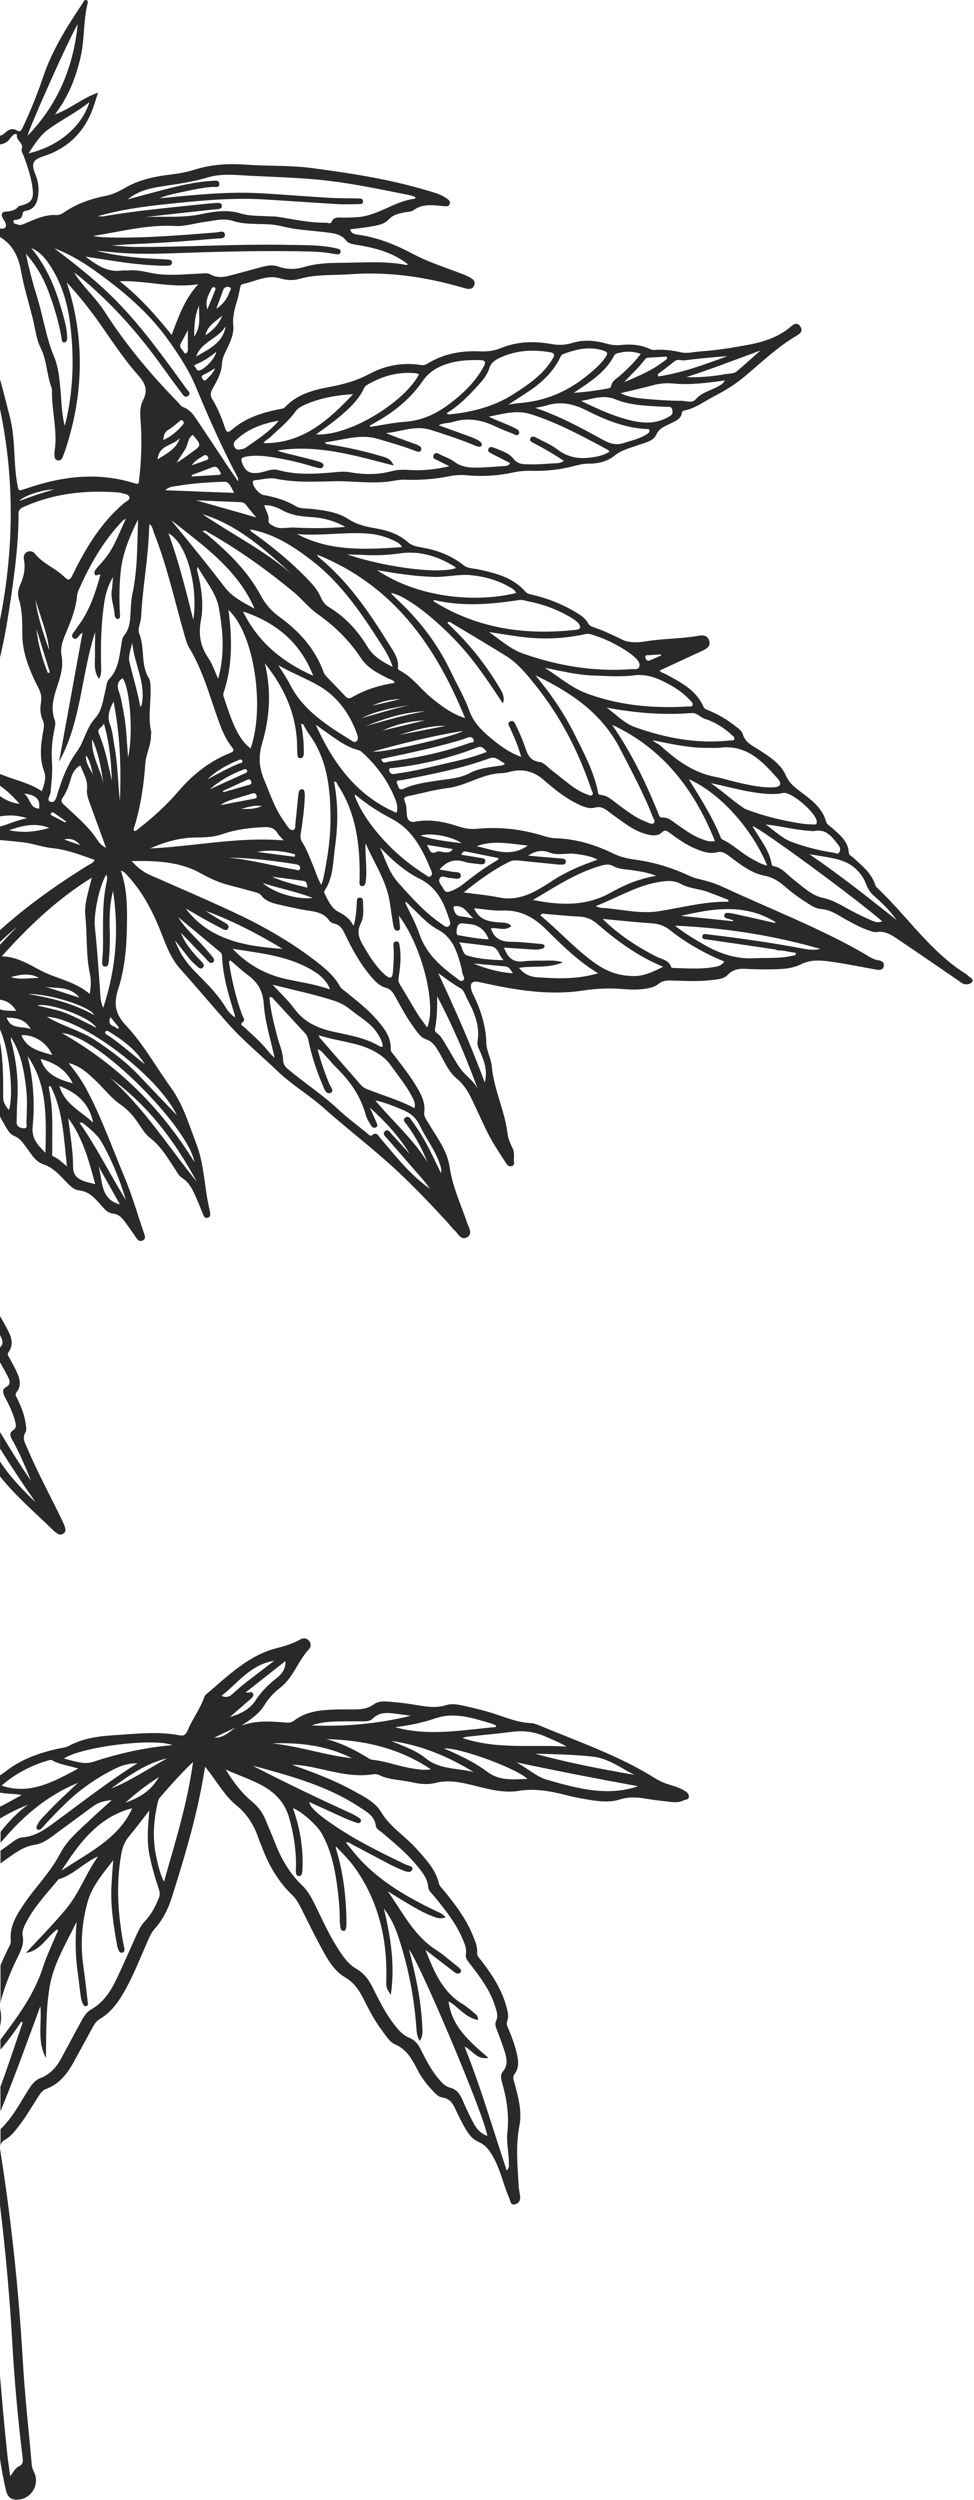 <svg width="244" height="626" viewBox="0 0 244 626" fill="none" xmlns="http://www.w3.org/2000/svg">
<path d="M194.868 237.984L194.918 238.017C194.654 237.918 194.389 237.786 194.125 237.736C188.491 236.911 182.856 236.07 177.222 235.262C176.644 235.179 175.834 235.245 175.933 234.453C176.033 233.661 176.809 233.909 177.387 233.975C185.384 234.932 193.348 236.054 201.246 237.555C202.518 237.786 203.807 237.984 205.559 237.621C193.497 234.173 181.667 232.341 169.093 231.797C171.704 233.843 174.066 235.229 176.462 236.598C180.362 238.825 184.426 240.195 189.036 239.947C192.192 239.782 195.397 240.063 198.52 239.32C198.85 239.254 199.412 239.353 199.363 238.594C197.859 238.446 196.405 237.934 194.868 237.984ZM-3.56883e-05 502.678C0.016 502.876 0.05 503.074 0.083 503.272C0.397 504.724 0.314 506.077 -3.56883e-05 507.38V502.678ZM56.541 443.087C58.391 446.106 60.44 448.894 63.15 451.138C64.736 452.441 65.876 454.025 66.636 455.939C67.363 457.803 68.206 459.618 68.916 461.482C70.469 465.541 72.634 469.203 75.806 472.223C77.095 473.46 77.938 475.027 78.731 476.595C80.548 480.224 82.167 483.953 84.332 487.401C85.687 489.546 87.058 491.723 89.305 493.027C91.139 494.082 92.296 495.584 93.221 497.415C94.824 500.616 96.393 503.849 98.591 506.72C99.665 508.139 100.772 509.558 102.474 510.234C103.895 510.795 104.737 511.818 105.382 513.138C106.637 515.662 107.91 518.186 109.744 520.38C110.57 521.37 111.429 522.41 112.734 522.756C114.32 523.168 115.163 524.241 115.791 525.676C116.65 527.672 117.559 529.652 118.583 531.566C119.343 533.001 120.368 534.255 122.086 534.833C121.326 529.652 105.018 491.179 102.457 488.176C102.573 488.638 102.639 488.919 102.721 489.199C104.308 495.353 105.58 501.573 105.811 507.941C105.844 508.997 105.894 510.086 105.117 511.042C104.341 509.723 104.357 508.353 104.242 507C103.68 499.939 102.341 493.043 100.21 486.279C99.318 483.458 98.293 480.653 96.178 477.931C97.88 485.174 99.004 492.037 97.897 499.543C96.757 497.795 96.724 497.613 96.773 495.782C97.038 485.965 95.022 476.76 89.454 468.494C87.934 466.234 86.05 464.271 84.133 462.34C84.1 462.687 84.183 462.984 84.266 463.248C86.067 469.203 86.744 475.308 86.794 481.511C86.794 482.253 86.777 483.491 86.1 483.491C85.158 483.507 85.257 482.303 85.141 481.527C85.108 481.362 85.108 481.181 85.108 481C85.141 478.409 84.91 475.819 84.596 473.262C83.968 468.296 83.059 463.396 80.499 458.958C79.342 456.945 75.261 453.349 73.394 452.788C75.079 457.556 75.955 462.439 75.79 467.488C75.757 468.395 75.839 469.847 74.831 469.781C73.873 469.715 74.137 468.263 74.154 467.356C74.203 463.264 73.592 459.272 72.485 455.345C70.271 447.311 62.77 446.007 56.541 443.087ZM33.624 208.089C34.152 208.089 34.433 207.693 34.797 207.413C38.399 204.641 41.736 201.589 44.694 198.141C48.263 193.967 52.459 190.618 57.598 188.572C58.408 188.242 58.804 187.962 58.11 187.104C56.392 184.959 55.434 182.418 54.525 179.878C52.426 173.905 50.741 167.752 47.42 162.258C46.792 161.219 46.495 159.965 46.148 158.793C43.703 150.264 41.819 141.586 38.531 133.32C38.267 132.644 38.25 131.819 37.473 131.225C37.424 131.654 37.358 131.918 37.358 132.198C37.176 139.672 35.706 147.03 35.358 154.471C35.292 155.873 34.4 157.49 34.863 158.595C36.35 162.225 35.177 166.366 37.292 169.83C37.721 170.523 37.705 171.546 37.721 172.421C37.837 176.017 37.027 179.647 37.886 183.243C37.953 183.507 37.82 183.821 37.82 184.118C37.87 186.576 36.581 188.77 36.416 191.146C36.036 196.442 35.292 201.655 33.756 206.737C33.64 207.165 33.31 207.611 33.624 208.089ZM63.298 442.114C63.645 442.312 63.992 442.51 64.356 442.691C72.105 446.667 79.937 450.429 87.868 454.025C88.561 454.339 89.222 454.735 89.867 455.147C90.181 455.345 90.577 455.659 90.396 456.121C90.197 456.599 89.702 456.566 89.305 456.418C88.248 456.055 87.207 455.659 86.199 455.197C83.274 453.893 80.383 452.54 77.475 451.221C77.657 451.963 77.987 452.441 78.367 452.854C78.896 453.415 79.441 453.943 80.036 454.421C86.612 459.585 94.047 463.231 101.532 466.844C102.226 467.174 103.614 467.257 103.267 468.148C102.87 469.187 101.631 468.61 100.788 468.28C99.698 467.851 98.624 467.356 97.583 466.811C94.46 465.178 91.354 463.495 88.215 461.862C87.785 461.647 87.405 461.185 86.628 461.367C87.917 462.901 89.041 464.386 90.313 465.739C95.551 471.332 102.077 475.06 108.884 478.36C109.81 478.805 110.818 479.069 111.611 480.109C110.338 480.604 109.347 480.224 108.389 479.861C106.241 479.036 104.242 477.898 102.275 476.727C100.54 475.704 98.839 474.615 97.12 473.575C100.871 478.772 103.647 484.712 109.264 488.275C110.851 489.282 112.272 490.535 113.742 491.723C114.486 492.334 115.94 493.192 115.378 493.868C114.618 494.808 113.544 493.555 112.751 492.977C110.735 491.492 108.785 489.941 106.588 488.242C108.736 493.67 110.801 498.768 115.89 501.82C116.898 502.414 117.774 503.222 118.682 503.965C119.195 504.377 119.822 504.757 119.74 505.813C116.518 505.235 114.816 502.464 112.371 501.144C113.131 507.396 117.592 511.207 122.367 515.299C119.36 515.827 118.484 513.451 116.386 512.494C120.5 522.773 123.457 533.1 126.944 543.494C127.638 542.768 127.456 542.356 127.472 541.96C127.555 539.304 126.812 536.631 127.092 534.057C127.572 529.784 126.993 525.759 125.837 521.7C125.556 520.743 125.242 519.588 125.919 518.797C127.439 516.998 126.894 515.167 126.299 513.319C125.754 511.636 125.126 510.003 124.498 508.353C124.217 507.627 123.904 506.835 124.234 506.143C124.878 504.823 124.432 503.618 124.036 502.397C122.78 498.388 120.335 495.089 117.79 491.839C117.212 491.096 116.518 490.354 116.716 489.331C116.931 488.094 116.501 487.021 116.055 485.916C114.32 481.659 111.479 478.129 108.604 474.631C108.075 474.004 107.348 473.427 107.282 472.586C107.083 470.177 105.563 468.511 104.142 466.811C101.681 463.858 98.707 461.433 95.799 458.958C95.171 458.43 94.245 457.968 94.146 457.193C93.865 454.784 91.982 453.761 90.313 452.672C82.151 447.195 72.733 444.687 63.298 442.114ZM152.686 113.11C152.471 112.879 152.372 112.698 152.24 112.632C146.027 109.283 139.848 105.917 133.057 103.739C129.306 102.535 125.969 103.69 122.466 104.317C123.59 104.927 124.746 105.34 125.87 105.818C126.96 106.264 128.034 106.726 129.092 107.254C129.604 107.501 130.281 107.913 130.017 108.557C129.687 109.349 128.993 108.804 128.497 108.606C126.96 108.012 125.44 107.402 123.937 106.709C120.516 105.109 117.047 104.498 113.362 105.686C112.321 106.016 111.115 105.835 109.892 106.495C112.751 107.534 115.345 108.458 117.939 109.398C118.6 109.646 119.244 109.943 119.855 110.289C120.302 110.553 120.88 110.999 120.649 111.526C120.401 112.12 119.74 111.823 119.244 111.675C118.963 111.592 118.699 111.444 118.435 111.329C114.948 109.926 111.379 108.738 107.777 107.616C103.944 106.429 100.392 108.144 96.691 108.441C99.252 109.514 101.796 110.372 104.324 111.296C104.985 111.526 105.844 111.988 105.464 112.78C105.15 113.44 104.308 113.011 103.713 112.78C100.739 111.658 97.682 110.784 94.642 109.893C90.115 108.557 85.885 110.24 81.391 110.751C81.738 111.312 82.052 111.213 82.316 111.263C86.909 111.988 91.436 112.995 95.898 114.331C96.889 114.628 97.913 114.942 98.64 116.575C88.826 114.051 79.441 111.213 69.527 112.813C70.056 113.077 70.618 113.209 71.163 113.358C73.84 114.018 76.533 114.678 79.193 115.387C79.953 115.585 81.258 115.898 80.994 116.707C80.68 117.697 79.474 117.053 78.648 116.905C78.417 116.872 78.202 116.773 77.971 116.707C75.046 115.816 72.055 115.123 69.048 114.612C66.619 114.216 64.174 113.886 61.679 114.331C60.258 114.579 60.275 115.024 60.787 116.261C61.58 118.175 62.72 118.621 64.719 118.406C66.405 118.208 67.991 117.218 69.726 117.713C74.6 119.05 79.54 118.654 84.464 118.192C85.588 118.076 86.661 118.076 87.785 118.274C91.189 118.852 94.609 118.901 97.946 118.027C99.301 117.664 100.557 117.581 101.928 117.664C105.349 117.895 108.736 117.664 112.569 116.74C111.363 116.129 110.619 115.799 109.909 115.404C109.298 115.057 108.141 114.892 108.653 113.919C109.132 112.978 110.025 113.721 110.652 114.018C111.776 114.513 112.966 114.975 113.94 115.7C115.576 116.905 117.427 117.119 119.294 117.086C121.59 117.07 123.871 116.872 126.167 116.707C126.696 116.657 127.34 116.756 127.786 115.948C126.2 115.14 124.631 114.348 123.077 113.556C122.598 113.308 122.07 113.011 122.383 112.351C122.631 111.823 123.193 111.889 123.623 112.071C125.374 112.78 127.423 113.358 128.513 114.76C129.786 116.393 131.256 116.245 132.793 116.278C134.726 116.311 136.676 116.162 138.609 116.03C139.435 115.964 140.36 116.08 141.252 115.404C138.741 113.721 136.263 112.285 133.718 110.966C133.222 110.702 132.495 110.438 132.908 109.695C133.239 109.068 133.883 109.365 134.329 109.596C136.097 110.52 137.997 111.296 139.567 112.5C141.913 114.298 144.425 114.909 147.3 114.645C149.15 114.43 150.935 114.199 152.686 113.11ZM130.562 189.529C129.786 186.741 128.778 184.448 127.72 182.171C127.472 181.66 127.043 181.033 127.786 180.653C128.48 180.29 128.91 180.884 129.158 181.412C129.901 183.012 130.661 184.613 131.256 186.262C132 188.308 132.347 190.486 135.238 190.816C136.213 190.931 137.089 192.004 137.964 192.68C139.6 193.934 141.17 195.27 142.822 196.508C144.144 197.498 145.532 198.372 147.101 198.933C147.514 199.081 148.027 199.444 148.407 199.015C148.688 198.685 148.341 198.24 148.208 197.877C144.937 188.16 140.294 179.152 133.817 171.183C131.752 168.626 129.637 166.052 126.795 164.271C122.301 161.482 117.741 158.777 113.197 156.055C112.899 155.89 112.586 155.428 112.073 155.972C112.949 156.847 113.825 157.704 114.684 158.579C118.782 162.769 122.301 167.389 125.258 172.421C125.903 173.526 126.531 174.681 125.969 176.133C122.251 170.507 118.55 164.931 113.874 160.113C107.81 153.844 101.383 149.092 97.98 148.482C98.046 148.581 98.079 148.697 98.161 148.779C98.789 149.406 99.4 150.033 100.045 150.643C105.448 155.741 109.826 161.598 113.015 168.329C114.519 171.513 116.353 174.582 117.542 177.882C118.55 180.703 120.384 182.649 122.549 184.481C124.878 186.427 127.258 188.325 130.562 189.529ZM27.89 61.455C29.708 61.587 31.79 61.818 33.888 61.834C46.726 61.901 59.548 61.043 72.402 61.323C76.335 61.406 80.3 61.273 84.166 62.164C84.695 62.296 85.505 62.379 85.273 63.204C85.092 63.864 84.414 63.699 83.902 63.616C81.936 63.253 79.953 63.039 77.938 62.989C68.519 62.742 59.102 62.923 49.684 63.204C43.389 63.385 37.093 63.781 30.782 63.369C28.568 63.22 26.37 62.973 24.156 62.775C27.758 63.765 31.426 64.243 35.111 64.573C37.391 64.788 39.688 64.821 41.984 64.986C42.496 65.019 43.141 65.101 43.091 65.827C43.042 66.404 42.513 66.503 42.017 66.536C41.72 66.553 41.422 66.569 41.141 66.553C37.672 66.47 34.202 66.157 30.765 65.678C27.775 65.25 24.784 64.771 21.446 64.26C24.321 66.437 26.948 68.252 30.468 67.741C31.096 67.642 31.773 67.774 32.401 67.708C34.797 67.493 37.044 68.302 39.357 68.599C42.992 69.061 46.644 68.632 50.295 68.5C51.121 68.467 51.98 68.285 52.724 68.714C54.227 69.572 55.797 69.457 57.35 69.061C60.093 68.368 62.803 67.592 65.529 66.866C66.9 66.487 68.272 66.239 69.693 66.734C71.808 67.51 74.005 67.51 76.12 66.866C79.094 65.992 82.068 65.827 85.158 65.811C90.743 65.794 96.327 65.266 101.879 66.371C101.928 66.388 102.028 66.256 102.16 66.14C101.961 65.992 101.78 65.86 101.598 65.728C97.963 63.105 93.766 62.032 89.421 61.323C88.429 61.158 87.339 61.059 86.695 60.218C85.604 58.815 84.051 58.485 82.481 58.271C78.483 57.743 74.484 57.644 70.502 56.638C66.537 55.631 62.291 56.621 58.209 55.285C55.979 54.559 53.434 55.285 51.022 55.615C48.626 55.945 46.28 56.72 43.868 56.588C36.846 56.192 30.121 58.023 23.297 59.096C24.47 59.31 25.627 59.409 26.8 59.442C35.937 59.706 45.041 58.914 54.145 58.205C54.921 58.139 56.26 57.562 56.342 58.782C56.425 59.904 55.004 59.657 54.211 59.739C47.519 60.317 40.828 60.828 34.119 61.092C31.971 61.175 29.807 61.34 27.89 61.455ZM31.558 129.889C31.013 130.202 30.848 130.252 30.749 130.367C25.891 135.465 22.454 141.454 19.662 147.855C19.447 148.334 19.331 148.861 19.282 149.389C18.985 152.359 17.96 155.081 16.803 157.803C15.961 159.816 15.003 161.928 15.416 164.106C15.895 166.679 15.283 168.989 14.507 171.332C13.532 174.301 12.541 177.255 13.747 180.439C13.978 181.033 13.78 181.841 13.648 182.517C13.102 185.24 12.805 187.962 13.02 190.733C13.202 193.307 12.904 195.897 12.656 198.471C12.574 199.263 11.549 200.451 12.64 200.781C13.829 201.16 14.127 199.626 14.391 198.784C15.548 195.023 16.886 191.443 19.265 188.193C21.133 185.652 21.562 182.303 23.859 179.812C25.594 177.931 25.841 175.093 26.469 172.586C26.684 171.728 26.734 170.655 27.279 170.111C29.708 167.62 29.873 164.419 30.418 161.317C30.55 160.575 30.567 159.783 31.079 159.156C32.037 157.968 32.45 156.583 32.583 155.114C32.781 153.019 32.731 150.858 33.161 148.796C34.483 142.609 34.367 136.34 34.582 130.054C32.599 134.096 30.815 138.204 30.286 142.724C29.857 146.354 29.857 149.983 30.038 153.629C30.071 154.091 30.22 154.883 29.576 154.982C28.948 155.081 28.733 154.322 28.7 153.86C28.584 151.815 27.675 149.884 28.006 147.773C28.171 146.684 28.204 145.578 28.303 144.49C27.18 146.403 26.502 148.433 26.172 150.561C25.329 155.923 25.197 161.334 25.329 166.729C25.362 167.752 25.461 168.791 24.817 170.012C23.38 168.049 23.826 166.019 23.793 164.089C23.776 162.159 23.826 160.212 23.842 158.282C20.323 169.006 20.389 180.637 14.788 190.75C16.737 180.026 18.687 169.319 20.67 158.43C19.678 158.909 19.299 160.608 18.324 159.75C17.497 159.024 18.77 158.133 19.15 157.358C19.199 157.242 19.265 157.16 19.348 157.061C22.339 153.151 23.875 148.614 25.131 143.962C24.668 143.615 24.041 144.49 23.727 143.78C23.495 143.236 23.859 142.741 24.189 142.328C24.933 141.421 25.759 140.579 26.486 139.656C28.716 136.834 29.823 133.436 31.558 129.889ZM88.578 231.88C89.173 229.751 89.272 227.986 89.371 226.221C89.404 225.61 89.272 224.719 90.197 224.769C91.073 224.818 90.924 225.693 90.957 226.32C91.04 227.969 91.123 229.768 90.396 231.187C89.024 233.843 90.396 235.74 91.585 237.769C92.593 239.502 93.717 241.168 95.022 242.669C95.518 243.247 96.063 243.791 96.658 244.27C97.632 245.028 98.293 245.094 98.409 243.511C98.574 241.399 98.756 239.304 98.591 237.175C98.541 236.614 98.359 235.872 99.186 235.757C100.012 235.641 100.045 236.4 100.127 236.961C100.54 239.485 100.276 241.993 99.913 244.5C99.814 245.144 99.698 245.721 100.094 246.348C101.631 248.839 103.068 251.413 104.622 253.921C105.316 255.043 106.158 256.082 107.017 257.27C109.446 251.661 105.629 236.73 99.913 229.289C99.995 230.098 100.094 230.725 100.127 231.368C100.144 231.979 100.474 232.902 99.681 233.034C98.822 233.183 98.624 232.226 98.508 231.55C98.194 229.768 97.946 227.953 97.682 226.155C96.889 220.644 93.717 216.124 91.585 211.158C91.42 214.128 91.949 217.048 91.701 219.968C91.635 220.776 91.602 221.948 90.643 221.898C89.817 221.832 90.082 220.694 90.098 219.951C90.197 211.669 89.272 203.618 84.563 196.475C84.365 196.178 84.381 195.666 83.687 195.716C84.712 201.111 84.712 206.506 83.952 211.884C83.406 215.662 83.588 219.654 81.308 223.037C81.209 223.202 81.209 223.515 81.292 223.68C82.184 225.478 83.01 227.458 84.861 228.365C86.381 229.174 87.653 230.015 88.578 231.88ZM66.338 166.069C68.057 173.064 67.561 179.762 65.645 186.229C64.653 189.595 64.951 192.4 66.256 195.452C67.76 199.032 68.949 202.744 71.312 205.879C71.923 206.687 72.469 208.056 73.509 207.825C74.154 207.693 73.922 206.159 74.104 205.252C74.121 205.202 74.104 205.136 74.121 205.087C74.335 202.991 74.534 200.88 74.765 198.784C74.831 198.257 75.029 197.63 75.641 197.63C76.335 197.63 76.252 198.372 76.351 198.85C76.417 199.18 76.351 199.56 76.335 199.906C76.203 202.777 75.839 205.631 75.376 208.469C75.244 209.294 75.178 210.069 75.69 210.845C76.897 212.742 77.624 214.854 78.499 216.916C79.127 218.401 79.54 220.001 80.515 221.568C80.713 220.875 80.895 220.397 81.011 219.902C82.118 214.722 82.861 209.475 82.795 204.179C82.713 196.887 81.837 189.777 77.293 183.656C76.946 183.194 76.715 182.633 76.384 182.154C76.153 181.825 76.12 181.231 75.426 181.231C75.905 183.689 76.153 186.131 76.103 188.605C76.087 189.183 75.971 189.892 75.178 189.859C74.451 189.826 74.534 189.166 74.484 188.638C74.451 188.226 74.435 187.83 74.435 187.401C74.451 179.432 71.494 172.553 66.338 166.069ZM32.004 49.923C35.061 49.098 38.118 48.257 41.175 47.465C45.107 46.442 49.056 45.518 53.12 45.287C53.798 45.254 54.938 44.99 54.954 46.079C54.971 47.102 53.897 46.755 53.269 46.805C51.022 46.953 48.841 47.399 46.66 47.877C44.479 48.339 42.265 48.686 39.968 49.642C48.296 48.883 56.375 47.943 64.521 48.356C70.387 48.653 76.252 49.164 82.118 49.51C84.58 49.659 87.058 49.642 89.52 49.692C90.098 49.708 90.875 49.609 90.941 50.368C91.023 51.243 90.181 51.094 89.652 51.111C87.95 51.144 86.232 51.21 84.53 51.111C78.417 50.748 72.32 50.302 66.223 49.939C57.664 49.428 49.172 50.319 40.679 51.226C35.259 51.804 29.873 52.612 24.586 54.113C25.098 54.212 25.594 54.229 26.073 54.146C34.549 52.678 43.108 51.936 51.666 51.028C52.542 50.946 53.418 50.863 54.31 50.814C54.839 50.781 55.5 50.781 55.582 51.474C55.665 52.282 54.954 52.315 54.36 52.398C53.947 52.447 53.533 52.464 53.12 52.497C47.503 53.107 41.901 53.734 36.284 54.361C40.96 54.097 45.669 54.625 50.312 53.635C53.533 52.959 56.97 52.431 60.109 53.404C62.522 54.146 64.835 54.014 67.198 54.163C67.958 54.212 68.734 54.163 69.494 54.278C73.542 54.889 77.557 55.846 81.688 55.763C82.151 55.747 82.779 56.209 83.093 55.499C83.572 54.394 84.546 54.443 85.488 54.476C86.843 54.526 88.198 54.46 89.536 54.377C94.725 54.031 98.822 50.352 103.928 49.758C103.994 49.758 104.027 49.593 104.076 49.51C103.994 49.411 103.944 49.279 103.862 49.246C103.366 49.081 102.854 48.916 102.341 48.818C95.551 47.465 88.826 46.029 81.886 45.221C74.435 44.363 66.999 44.314 59.564 43.835C56.97 43.67 54.327 43.72 51.848 44.479C47.998 45.65 44.049 46.112 40.1 46.739C37.209 47.201 34.384 47.96 32.004 49.923ZM98.872 170.985C98.591 170.21 97.847 170.177 97.319 169.913C94.708 168.626 92.064 167.273 90.445 164.815C87.521 160.394 83.886 156.797 79.54 153.745C77.293 152.161 75.575 149.901 73.443 148.152C66.719 142.609 59.647 137.56 52.063 133.271C51.733 133.089 51.435 132.644 50.741 133.04C51.187 133.37 51.6 133.601 51.947 133.898C57.202 138.303 62.092 143.071 65.364 149.175C66.504 151.303 67.974 152.986 69.924 154.405C74.914 158.018 78.962 162.439 81.093 168.379C81.242 168.808 81.589 169.171 81.903 169.517C83.39 171.101 84.943 172.619 86.397 174.235C86.959 174.862 87.405 175.044 88.181 174.598C91.486 172.685 95.072 171.579 98.872 170.985ZM23 219.77C14.276 225.181 7.171 231.962 0.43 239.469C4.213 239.535 7.237 241.465 10.095 242.966C14.127 245.094 18.819 245.721 22.471 248.889C22.785 247.074 22.867 245.441 22.52 243.841C21.496 239.073 21.876 234.189 21.38 229.372C21.05 226.254 22.206 223.136 23 219.77ZM116.501 179.795C109.033 161.548 98.475 146.552 79.474 138.897C79.606 139.227 79.623 139.342 79.689 139.408C87.174 145.479 92.494 153.299 97.484 161.367C98.591 163.132 99.929 164.881 99.698 167.191C99.665 167.521 99.83 167.735 100.127 167.884C103.349 169.534 105.382 172.553 108.124 174.78C110.603 176.776 113.081 178.739 116.501 179.795ZM13.598 62.181C19.084 66.305 24.421 70.529 29.229 75.429C35.805 82.16 41.208 89.766 46.71 97.338C47.106 97.883 47.932 98.51 47.156 99.12C46.297 99.796 45.801 98.823 45.371 98.246C43.884 96.282 42.414 94.286 40.976 92.273C35.061 83.925 28.369 76.303 20.505 69.737C19.877 69.209 19.199 68.731 18.538 68.219C20.753 71.799 23.958 74.521 26.172 77.969C31.459 86.202 37.672 93.676 44.512 100.654C44.958 101.116 45.355 101.76 45.916 101.958C47.618 102.568 48.511 103.937 49.436 105.29C51.898 108.953 54.31 112.632 56.755 116.311C57.631 117.631 58.54 118.918 59.647 120.518C59.647 119.957 59.68 119.825 59.63 119.726C55.698 112.318 52.311 104.68 49.089 96.926C47.337 92.686 44.727 88.743 42.017 84.965C36.945 77.887 30.319 72.426 23.28 67.444C20.29 65.349 17.084 63.468 13.598 62.181ZM134.098 169.088C138.245 174.021 141.517 178.954 144.16 184.299C146.407 188.803 148.787 193.291 149.795 198.306C149.861 198.669 149.894 198.999 150.373 199.032C152.223 199.131 153.43 200.434 154.801 201.424C157.081 203.09 159.295 204.856 162.005 205.846C162.583 206.06 163.31 206.555 163.806 206.077C164.235 205.664 163.69 204.988 163.492 204.476C161.212 198.603 158.205 193.076 155.33 187.483C150.769 178.624 143.152 173.427 134.098 169.088ZM2.561 620.061C3.404 618.906 3.866 617.983 4.725 617.587C5.75 617.108 5.783 616.399 5.667 615.442C4.511 605.923 3.635 596.37 3.09 586.801C2.429 575.22 1.404 563.688 -3.56883e-05 552.189V537.934C0.016 538.099 0.033 538.281 0.066 538.479C2.858 556.033 4.709 573.685 5.733 591.437C6.229 600.066 7.22 608.661 7.964 617.273C8.03 617.933 8.294 618.494 8.559 619.088C10.046 622.305 7.666 625.968 4.131 625.935C2.594 625.918 1.817 625.027 1.487 623.575C0.876 620.952 0.38 618.329 -3.56883e-05 615.673V594.902C0.545 601.485 1.14 608.051 1.834 614.617C2.016 616.3 2.28 617.966 2.561 620.061ZM92.643 277.332C93.188 278.536 93.75 279.757 94.278 280.994C94.46 281.423 94.758 281.918 94.245 282.264C93.684 282.627 93.188 282.248 92.924 281.786C92.428 280.928 91.85 280.054 91.602 279.113C90.329 274.444 87.669 270.683 84.266 267.35C83.307 266.41 82.465 265.337 81.523 264.364C80.978 263.82 80.598 263.061 79.573 262.714C80.317 265.766 81.325 268.505 82.415 271.227C82.729 272.019 83.853 273.191 82.861 273.636C81.672 274.197 81.225 272.646 80.829 271.722C79.391 268.373 78.251 264.925 77.442 261.361C77.243 260.454 77.161 259.514 76.467 258.771C73.856 255.983 71.295 253.145 68.685 250.357C68.404 250.06 68.189 249.516 67.495 249.714C67.76 252.997 68.602 256.181 69.412 259.365C69.907 261.345 70.833 263.308 70.915 265.304C70.965 266.525 71.394 267.07 72.121 267.697C76.252 271.161 80.796 274.114 84.745 277.793C86.975 279.889 89.437 281.703 91.817 283.634C92.213 283.947 92.725 284.64 93.138 284.294C94.411 283.271 94.774 284.426 95.336 285.069C99.12 289.474 102.639 294.126 107.761 297.707C107.001 296.733 106.472 295.958 105.861 295.281C102.903 291.866 99.913 288.468 96.939 285.036C96.509 284.541 95.699 283.947 96.426 283.271C97.203 282.545 97.665 283.502 98.095 283.964C99.632 285.597 101.135 287.28 102.639 288.963C99.962 284.525 96.492 280.829 92.643 277.332ZM-3.56883e-05 365.959C2.049 369.126 4.593 371.915 7.27 374.587C7.799 375.115 8.344 375.61 8.889 376.122C5.799 371.733 2.842 367.279 0.016 362.742V358.584C2.462 362.725 5.023 366.8 7.749 370.776C6.394 367.345 4.957 363.946 3.156 360.712C2.677 359.871 2.181 358.848 3.189 358.205C4.23 357.545 3.998 356.753 3.8 355.928C3.255 353.816 2.297 351.853 1.272 349.923C0.81 349.065 0.413 347.943 1.421 347.399C2.924 346.574 2.396 345.584 1.917 344.61C1.338 343.423 0.644 342.268 -3.56883e-05 341.113V337.384C0.876 336.642 0.694 335.767 0.281 334.877C0.198 334.679 0.099 334.497 -3.56883e-05 334.316V329.564C0.76 330.884 1.537 332.187 2.197 333.557C2.991 335.19 3.354 336.922 2.148 338.572C1.702 339.183 2.115 339.562 2.346 339.991C3.024 341.294 3.784 342.565 4.362 343.918C5.023 345.468 5.37 347.102 4.164 348.586C3.635 349.246 4.081 349.692 4.312 350.187C5.287 352.2 6.146 354.278 6.427 356.522C6.51 357.215 6.725 358.089 6.411 358.601C5.452 360.152 6.295 361.339 6.857 362.659C9.501 368.962 12.822 374.934 15.746 381.088C15.994 381.616 16.225 382.16 16.357 382.737C16.49 383.282 16.291 383.793 15.763 384.09C15.3 384.371 14.854 384.305 14.424 384.024C14.077 383.81 13.73 383.579 13.433 383.282C8.856 378.811 3.932 374.653 -0.033 369.638V365.959H-3.56883e-05ZM153.446 181.544C153.446 181.346 153.38 181.544 153.446 181.66C158.238 188.622 161.906 196.161 165.029 203.981C165.177 204.361 165.326 204.79 165.871 204.724C167.309 204.592 168.283 205.516 169.341 206.258C171.274 207.594 173.158 209.03 175.355 209.921C176.528 210.383 177.734 210.927 179.089 210.597C173.967 197.778 166.102 187.434 153.446 181.544ZM122.978 232.457C123.771 234.932 125.44 235.806 127.902 235.823C130.43 235.839 132.941 236.152 135.469 236.367C135.866 236.4 136.395 236.449 136.411 236.944C136.428 237.423 135.866 237.538 135.502 237.637C134.643 237.868 133.751 237.786 132.875 237.72C130.711 237.555 128.53 237.439 126.25 237.291C127.175 239.667 128.398 241.052 131.025 240.722C133.123 240.458 135.255 240.59 137.37 240.524C138.444 240.491 139.501 240.557 141.021 240.97C137.221 242.57 133.586 241.762 130.017 242.356C131.339 243.956 132.793 244.599 134.627 244.715C139.6 245.045 144.54 245.276 149.828 243.709C144.689 240.607 140.757 236.631 136.791 232.721C133.702 229.669 130.364 227.821 125.886 228.002C123.54 228.101 121.161 227.64 118.765 227.425C120.087 230.51 122.697 230.824 125.391 230.989C126.332 231.038 127.34 231.005 128.117 231.88C126.465 233.282 124.697 232.176 122.978 232.457ZM122.516 158.265C125.341 160.262 127.902 162.555 131.074 163.677C139.864 166.745 148.919 168.263 158.271 167.554C158.932 167.504 159.857 167.785 160.138 166.976C160.435 166.135 159.84 165.409 159.246 164.799C158.915 164.469 158.552 164.172 158.188 163.875C155.131 161.631 151.777 159.981 148.142 158.859C147.581 158.678 147.052 158.694 146.44 158.826C141.517 159.882 136.543 160.146 131.537 159.585C128.513 159.255 125.523 158.711 122.516 158.265ZM166.136 242.075C159.774 239.469 154.537 235.608 149.596 231.319C148.324 230.213 146.87 229.603 145.119 229.52C142.293 229.388 139.501 229.075 136.676 228.86C136.279 228.827 135.75 228.58 135.37 229.223C140.079 233.1 144.144 237.703 149.167 241.25C152.124 243.329 155.181 244.418 158.833 244.401C161.443 244.401 163.558 243.346 166.136 242.075ZM92.643 106.594C92.676 106.693 92.709 106.792 92.742 106.891C95.666 106.445 98.591 105.818 101.532 105.604C105.696 105.307 109.264 103.64 112.486 101.215C115.973 98.592 119.129 95.622 121.227 91.679C121.789 90.624 121.508 90.228 120.335 90.178C117.741 90.096 115.163 90.228 112.652 90.921C109.859 91.696 107.53 92.999 105.811 95.507C103.118 99.417 99.549 102.486 95.468 104.944C94.526 105.505 93.584 106.049 92.643 106.594ZM136.461 167.207C139.931 169.402 143.103 172.19 146.92 173.609C155.131 176.677 163.723 177.436 172.431 176.892C172.794 176.875 173.339 177.057 173.505 176.545C173.653 176.1 173.24 175.77 172.992 175.489C171.01 173.246 168.498 171.728 165.838 170.457C163.575 169.385 161.261 168.775 158.684 169.121C155.478 169.534 152.223 169.27 149.002 169.171C144.739 169.055 140.641 168.049 136.461 167.207ZM132.297 214.227C133.239 214.326 134.164 214.425 135.106 214.507C136.857 214.656 138.625 214.788 140.377 214.953C140.938 215.002 141.765 214.969 141.748 215.728C141.732 216.635 140.856 216.47 140.244 216.503C140.013 216.52 139.782 216.47 139.534 216.454C136.378 216.14 133.206 215.81 130.05 215.497C129.224 215.414 128.414 215.381 127.638 215.761C123.606 217.757 120.004 220.38 116.154 223.466C119.376 223.911 122.235 224.158 125.027 224.719C128.629 225.462 131.768 224.455 134.809 222.74C135.783 222.195 136.742 221.618 137.667 221.007C140.905 218.797 144.408 217.163 148.076 215.86C148.572 215.695 149.051 215.48 149.679 215.233C147.861 214.309 146.077 214.095 144.276 213.831C142.062 213.501 139.732 214.326 137.634 213.468C135.651 212.692 133.999 213.187 132.297 214.227ZM111.925 103.459C112.239 103.921 112.552 103.772 112.817 103.739C118.55 103.146 124.003 101.71 128.893 98.526C132.545 96.15 136.147 93.742 138.444 89.832C139.104 88.726 138.89 88.38 137.65 88.182C133.371 87.472 129.24 87.72 125.242 89.584C123.953 90.178 123.011 90.838 122.549 92.29C122.036 93.923 120.896 95.259 119.756 96.513C117.394 99.12 114.948 101.611 111.925 103.459ZM163.508 185.355C164.07 185.999 164.88 186.196 165.508 186.757C169.457 190.337 173.67 193.472 179.106 194.512C181.303 194.94 183.435 195.633 185.616 196.112C188.193 196.689 190.804 197.217 193.464 197.168C195.513 197.135 196.058 196.343 194.703 194.825C190.92 190.585 186.987 186.427 180.444 187.219C179.453 187.335 178.445 187.252 177.437 187.269C172.712 187.335 168.135 186.295 163.508 185.355ZM57.218 152.722C57.268 153.019 57.301 153.233 57.334 153.464C58.16 160.212 58.226 166.91 56.012 173.477C55.88 173.839 55.929 174.153 56.045 174.499C57.053 177.453 57.945 180.439 59.399 183.194C60.242 184.794 61.266 186.262 62.77 187.417C66.338 177.469 63.86 158.81 57.218 152.722ZM108.571 150.214C108.686 150.478 108.703 150.627 108.769 150.66C119.773 157.457 131.768 159.14 144.408 157.688C145.548 157.556 145.466 156.863 145.003 156.22C144.64 155.708 144.094 155.296 143.549 154.966C140.178 152.821 136.51 151.435 132.611 150.643C131.752 150.462 130.843 150.115 130.017 150.247C122.896 151.353 115.791 151.93 108.571 150.214ZM62.604 132.545C62.885 133.254 63.431 133.436 63.844 133.733C68.47 137.082 72.882 140.695 76.864 144.819C78.218 146.222 79.54 147.641 80.317 149.455C80.779 150.528 81.424 151.435 82.382 152.013C86.513 154.504 89.619 157.919 92.097 162.01C93.138 163.743 94.741 165.013 96.509 166.019C97.038 166.316 97.566 166.58 98.376 166.993C97.632 164.683 96.542 162.951 95.435 161.219C90.544 153.58 85.488 146.057 78.185 140.415C73.542 136.851 68.718 133.65 62.604 132.545ZM16.209 106.61C16.44 105.752 16.572 105.257 16.688 104.746C18.423 96.86 18.572 88.891 17.547 80.906C16.837 75.429 15.217 70.249 11.979 65.662C10.905 64.144 9.616 62.857 7.815 62.098C12.508 67.691 14.705 74.34 16.407 81.22C16.655 82.226 16.754 83.298 16.82 84.354C16.853 84.915 16.787 85.724 16.076 85.74C15.482 85.757 15.465 84.981 15.383 84.47C14.722 80.642 13.598 76.93 12.26 73.284C10.971 69.82 9.22 66.586 6.477 63.534C7.303 67.46 8.228 70.925 9.302 74.406C10.839 79.355 11.533 84.503 13.565 89.353C14.672 91.993 14.92 95.061 15.184 97.965C15.432 100.72 15.416 103.475 16.209 106.61ZM181.452 240.788C176.561 238.743 172.001 236.218 167.903 232.952C166.565 231.88 165.161 231.352 163.442 231.22C159.378 230.939 155.313 230.51 150.968 230.098C155.065 234.14 159.576 237.043 164.401 239.518C165.739 240.211 167.556 240.343 168.135 242.174C168.184 242.323 168.647 242.389 168.911 242.405C172.018 242.455 175.14 242.719 178.247 242.24C179.387 242.075 180.609 241.993 181.452 240.788ZM79.854 259.233C80.003 259.596 80.019 259.778 80.118 259.877C83.555 263.836 86.992 267.763 90.429 271.706C90.825 272.168 91.321 272.481 91.866 272.696C95.848 274.279 99.995 275.434 103.845 277.497C104.159 276.193 103.564 275.286 103.085 274.362C101.648 271.64 99.681 269.297 97.913 266.789C96.674 265.041 95.072 263.886 93.188 262.945C89.008 260.9 84.348 260.718 79.854 259.233ZM68.288 246.563C70.354 248.806 72.237 250.539 73.708 252.552C76.12 255.868 79.458 257.418 83.291 258.293C87.289 259.2 91.387 259.794 95.022 261.939C95.253 262.071 95.501 262.269 95.898 262.005C95.782 260.718 95.121 259.629 94.411 258.557C92.742 256.049 90.049 254.68 87.802 252.815C86.628 251.842 85.257 251.1 83.803 250.621C78.879 249.004 73.823 247.982 68.288 246.563ZM182.443 225.792C182.46 225.643 182.476 225.478 182.493 225.33C180.808 224.67 179.106 224.026 177.421 223.383C175.173 222.525 172.662 222.525 170.514 221.321C168.928 220.43 167.276 220.529 165.541 220.776C159.708 221.634 154.768 224.752 149.249 226.881C150.241 227.458 151.149 227.343 152.009 227.425C156.271 227.821 160.501 228.827 164.83 228.2C170.696 227.31 176.446 225.693 182.443 225.792ZM164.351 219.308C162.187 218.417 160.386 218.236 158.618 217.939C156.949 217.658 155.164 217.741 153.644 216.883C152.603 216.305 151.678 216.47 150.621 216.751C144.375 218.516 139.071 222.08 133.503 225.363C140.244 226.666 146.771 227.046 153.017 223.499C156.387 221.618 159.956 220.067 164.351 219.308ZM151.992 177.189C154.305 178.888 156.371 181.115 159.047 182.072C166.747 184.811 174.678 186.328 182.923 185.405C183.303 185.372 183.864 185.52 183.964 185.009C184.046 184.563 183.6 184.299 183.303 184.035C181.353 182.187 179.089 180.818 176.561 179.993C175.405 179.614 174.612 178.459 173.24 178.558C166.102 179.102 159.047 178.525 151.992 177.189ZM221.024 230.725C214.117 224.719 190.341 207.264 188.491 206.852C190.242 209.987 192.704 212.725 193.315 216.388C193.348 216.619 193.464 216.833 193.745 216.866C195.942 217.246 197.182 219.028 198.801 220.248C201.098 221.997 203.245 224.191 206.071 224.802C208.896 225.412 211.127 226.93 213.556 228.2C215.125 229.009 216.711 229.768 218.331 230.477C219.107 230.84 219.966 231.121 221.024 230.725ZM79.16 108.788C87.967 109.233 101.747 100.225 104.969 93.692C104.688 93.61 104.423 93.494 104.142 93.461C99.698 93.016 95.65 94.204 91.866 96.431C91.536 96.629 91.288 97.008 91.123 97.371C90.082 99.532 88.512 101.265 86.777 102.849C84.48 104.977 81.953 106.775 79.16 108.788ZM99.318 203.536C99.764 202.299 99.433 201.193 99.004 200.088C97.236 195.633 94.493 191.872 91.007 188.638C90.627 188.275 90.23 187.945 89.685 187.797C87.488 187.236 85.588 186.048 83.753 184.778C82.233 183.722 80.73 182.633 79.094 181.462C83.456 191.08 89.239 199.18 99.318 203.536ZM48.362 441.19C45.157 444.275 42.562 447.228 40.001 450.181C39.721 450.511 39.588 451.023 39.489 451.468C38.465 455.923 38.167 460.41 39.142 464.914C39.572 466.91 39.985 468.939 41.075 471.2C43.901 461.185 46.941 451.666 48.362 441.19ZM94.46 142.774C105.943 150.396 120.698 150.676 129.306 148.482C128.976 147.707 128.282 147.36 127.638 146.997C124.647 145.248 121.392 144.358 117.939 144.028C114.866 143.731 111.859 144.539 108.785 144.457C103.944 144.341 99.202 143.582 94.46 142.774ZM127.34 101.331C128.447 101.166 129.24 101.001 130.067 100.935C136.477 100.456 142.112 98.114 147.068 94.055C148.803 92.636 150.505 91.217 151.761 89.32C152.29 88.545 152.24 88.165 151.282 87.835C147.696 86.615 144.326 87.439 140.971 88.71C140.691 88.809 140.476 89.205 140.344 89.502C138.592 93.115 135.8 95.738 132.528 97.949C130.893 99.037 129.224 100.093 127.34 101.331ZM178.081 196.112C180.923 198.059 183.468 200.418 186.326 202.348C186.607 202.546 186.954 202.662 187.285 202.794C191.696 204.46 196.256 205.532 200.916 206.242C201.891 206.39 202.899 206.407 203.906 206.456C204.485 206.489 204.699 206.258 204.6 205.598C204.27 203.437 198.52 198.438 196.356 198.537C196.24 198.537 196.124 198.57 196.009 198.603C193.96 199.015 191.911 198.801 189.862 198.554C185.913 198.042 182.08 196.904 178.081 196.112ZM69.726 166.58C70.701 168.181 71.791 169.698 72.634 171.365C75.955 177.882 81.837 181.577 87.752 185.256C88.215 185.537 88.776 186.098 89.338 185.586C89.735 185.24 89.702 184.58 89.536 184.085C87.785 178.97 84.662 174.582 80.168 171.893C76.88 169.962 73.195 168.56 69.726 166.58ZM43.008 83.859C44.76 79.141 46.33 74.769 49.667 71.172C42.942 72.245 36.565 70.166 29.989 70.43C34.879 74.257 38.911 78.794 43.008 83.859ZM134.065 102.123C140.063 104.135 145.482 107.072 150.869 110.042C152.637 111.015 154.157 111.592 156.222 110.949C158.238 110.306 160.303 109.844 162.104 108.689C162.451 108.474 162.798 108.194 162.682 107.699C162.583 107.303 162.22 107.435 161.955 107.435C156.552 107.155 151.629 105.158 146.92 102.766C143.665 101.116 140.492 100.44 136.99 101.512C136.048 101.826 135.04 101.941 134.065 102.123ZM68.8 264.892C67.793 260.306 66.372 255.884 66.074 251.364C65.843 248.064 64.521 245.936 62.043 244.121C60.523 242.999 59.151 241.696 57.714 240.475C57.581 240.574 57.449 240.673 57.334 240.788C58.028 245.292 59.069 249.73 60.622 254.053C60.837 254.63 61.497 255.439 60.952 255.818C59.878 256.577 60.787 256.858 61.134 257.171C63.282 259.167 65.512 261.064 67.33 263.391C67.743 263.952 68.305 264.397 68.8 264.892ZM88.991 198.982C88.909 199.18 88.859 199.246 88.876 199.279C88.975 199.56 89.074 199.824 89.189 200.104C90.495 203.173 92.329 205.862 94.477 208.452C97.98 212.676 102.011 216.157 106.621 219.061C106.984 219.292 107.381 219.786 107.86 219.424C108.356 219.044 108.207 218.45 108.009 217.972C105.844 212.758 103.432 207.792 98.062 204.988C94.84 203.321 91.817 201.342 88.991 198.982ZM192.192 216.751C188.359 207.446 180.411 198.686 172.662 195.138C172.662 195.204 172.629 195.27 172.662 195.303C175.504 199.956 178.478 204.542 180.527 209.64C180.609 209.855 180.742 210.102 180.923 210.185C183.617 211.438 185.715 213.6 188.292 215.019C189.515 215.678 190.688 216.421 192.192 216.751ZM88.446 98.707C84.546 98.922 80.796 99.565 77.227 100.984C76.021 101.463 74.782 101.991 74.005 103.063C72.237 105.521 69.891 107.402 67.71 109.464C67.148 109.992 66.372 110.306 66.041 110.966C75.839 111.081 82.299 105.208 88.446 98.707ZM49.551 141.949C49.205 142.609 49.436 143.038 49.551 143.483C50.51 147.393 51.072 151.419 50.328 155.362C49.667 158.892 50.212 161.895 52.212 164.815C53.203 166.267 53.748 167.999 54.657 169.962C56.375 163.792 55.847 158.067 54.839 152.293C54.128 148.284 51.402 145.446 49.551 141.949ZM7.006 451.914C4.511 452.887 2.197 454.042 -3.56883e-05 455.362V452.409C1.817 451.485 3.618 450.495 5.436 449.472C3.569 449.109 1.718 449.241 -3.56883e-05 448.878V444.522C0.363 444.341 0.694 444.11 1.024 443.863C5.205 440.48 10.112 438.781 15.316 437.725C15.944 437.593 16.622 437.511 17.184 437.214C20.852 435.201 24.883 434.723 28.948 434.475C34.285 434.129 39.638 433.502 44.975 434.525C46.049 434.723 46.561 434.409 47.073 433.172C48.246 430.318 50.212 427.826 51.204 424.857C51.303 424.56 51.617 424.279 51.881 424.065C57.251 419.528 62.274 414.463 69.445 412.665C71.427 412.17 73.41 411.543 75.228 410.52C75.922 410.124 76.748 410.124 77.343 410.784C77.938 411.427 77.987 412.335 77.458 412.896C74.683 415.832 73.526 419.99 70.271 422.547C68.668 423.801 67.313 425.203 66.256 426.952C64.885 429.212 62.687 430.615 60.506 432.099C64.24 430.714 68.04 431.027 71.841 431.357C72.518 431.423 73.146 431.258 73.675 430.846C76.335 428.8 79.441 428.288 82.663 428.123C84.431 428.024 86.199 428.024 87.967 428.041C89.966 428.057 91.883 428.057 93.667 426.754C94.939 425.83 96.608 426.028 98.145 426.16C99.962 426.309 101.78 426.54 103.581 426.82C106.307 427.249 108.967 427.859 111.759 426.969C113.263 426.49 114.932 426.853 116.485 427.2C118.435 427.628 120.384 428.107 122.301 428.651C125.853 429.674 129.24 431.308 133.024 431.473C133.817 431.505 134.627 431.852 135.387 432.165C145.152 436.224 155.198 439.672 164.219 445.347C165.375 446.073 166.631 446.568 167.937 446.964C169.225 447.36 170.531 447.773 171.671 448.515C172.183 448.845 172.629 449.274 172.563 449.934C172.48 450.726 171.77 450.544 171.291 450.808C169.721 451.6 168.168 451.188 166.615 451.039C164.748 450.858 162.881 450.577 161.014 450.28C159.08 449.983 157.197 449.983 155.28 450.594C152.884 451.353 150.373 451.122 147.928 450.726C145.945 450.412 143.979 450.066 142.045 449.554C138.047 448.531 134.098 447.756 129.885 448.449C125.87 449.092 121.937 447.855 118.038 446.931C115.097 446.238 112.222 445.644 109.165 446.436C107.232 446.931 105.15 446.75 103.201 446.288C100.474 445.661 97.6 445.743 95.005 444.489C94.559 444.275 93.948 444.209 93.452 444.291C88.71 445.05 84.2 443.813 79.656 442.823C77.541 442.361 75.426 441.932 73.195 441.883C73.757 442.097 74.302 442.328 74.864 442.526C79.573 444.209 84.233 446.024 88.628 448.465C91.172 449.868 93.981 451.254 95.435 453.679C97.732 457.539 101.532 459.783 104.374 462.984C106.67 465.574 109.116 468.065 109.958 471.629C110.107 472.256 110.702 472.8 111.148 473.344C114.04 476.859 116.766 480.455 118.484 484.712C119.029 486.081 119.657 487.417 119.525 488.952C119.459 489.76 120.021 490.238 120.45 490.799C123.325 494.495 125.853 498.355 126.993 502.975C127.241 504.014 127.472 505.054 127.059 506.093C126.795 506.769 127.076 507.347 127.34 507.957C128.216 510.02 128.993 512.115 129.488 514.309C129.885 516.058 130.083 517.807 128.893 519.374C128.332 520.1 128.679 520.842 128.877 521.568C129.835 525.099 130.827 528.695 130.116 532.341C129.158 537.274 129.637 542.158 129.918 547.058C129.967 547.932 130.1 548.806 130.265 549.681C130.48 550.852 130.05 551.743 128.943 551.99C127.902 552.221 127.869 551.116 127.588 550.473C126.134 547.14 125.424 543.527 123.656 540.31C122.73 538.627 121.756 537.126 119.872 536.334C118.435 535.723 117.443 534.47 116.667 533.15C115.89 531.83 115.196 530.477 114.535 529.091C113.709 527.359 113.131 525.544 110.752 525.198C109.678 525.033 108.868 524.026 108.108 523.218C106.819 521.832 105.679 520.331 104.787 518.665C103.366 515.975 102.094 513.27 99.004 511.933C97.632 511.339 96.773 509.871 95.848 508.65C94.13 506.39 92.758 503.915 91.503 501.391C90.28 498.916 89.041 496.64 86.414 495.105C83.753 493.555 82.134 490.766 80.664 488.061C78.863 484.761 77.21 481.379 75.525 478.013C74.881 476.743 74.22 475.506 73.195 474.516C69.874 471.315 67.545 467.471 65.892 463.198C65.562 462.324 65.149 461.466 64.852 460.575C63.728 457.226 62.043 454.339 59.201 452.046C56.557 449.884 54.773 446.882 52.74 444.143C52.36 443.648 51.98 443.137 51.386 442.378C51.121 443.896 50.939 445.034 50.725 446.205C48.924 456.121 46.016 465.739 42.975 475.324C42.083 478.145 40.745 480.769 38.729 482.996C37.936 483.887 37.473 484.976 36.994 486.048C35.259 489.974 33.706 493.983 31.657 497.762C29.989 500.847 28.105 503.734 24.982 505.582C24.156 506.077 23.627 506.885 23.181 507.71C21.562 510.646 19.976 513.616 18.357 516.536C16.754 519.44 14.738 521.915 11.5 523.102C10.541 523.449 10.062 524.274 9.55 525.066C7.881 527.639 6.378 530.312 4.461 532.704C3.536 533.843 2.611 535.047 1.322 535.756C0.496 536.218 0.182 536.746 0.132 537.406V533.133C0.661 532.688 1.09 532.16 1.537 531.648C3.751 529.108 5.304 526.122 7.105 523.284C7.865 522.08 8.707 520.908 10.079 520.38C12.607 519.423 14.21 517.543 15.432 515.249C17.084 512.197 18.704 509.129 20.372 506.093C21 504.938 21.694 503.8 22.851 503.156C25.875 501.441 27.675 498.718 29.113 495.716C30.848 492.103 32.417 488.44 34.07 484.794C34.681 483.441 35.292 482.105 36.333 481.033C37.919 479.383 38.911 477.403 39.77 475.324C40.084 474.582 40.084 473.922 39.82 473.147C38.878 470.309 38.035 467.438 37.44 464.485C36.713 460.938 37.077 457.407 37.407 453.349C35.524 455.774 33.987 457.853 32.335 459.816C31.178 461.169 30.649 462.703 30.352 464.419C29.03 471.942 29.559 479.399 30.93 486.84C31.063 487.549 31.575 488.77 30.584 488.968C29.823 489.117 29.476 487.896 29.328 487.104C28.419 482.055 27.626 477.007 27.94 471.86C28.055 469.847 28.204 467.834 28.353 465.821C25.841 469.088 23.099 472.239 21.992 476.116C20.488 481.396 20.091 486.856 20.885 492.367C21.314 495.336 21.628 498.306 21.975 501.292C22.025 501.655 22.19 502.2 21.628 502.332C21.149 502.447 20.852 502.051 20.703 501.672C20.488 501.127 20.306 500.55 20.24 499.972C19.943 497.828 19.712 495.65 19.414 493.505C18.852 489.43 18.836 485.372 19.183 481.231C16.622 486.559 13.416 491.641 12.425 497.564C11.45 503.404 11.615 509.36 11.5 515.315C9.253 511.174 10.508 506.72 10.112 502.364C6.857 511.125 3.734 519.935 0.116 528.662V522.542C2.016 517.328 3.767 512.049 5.568 506.786C5.634 506.588 5.766 506.357 5.337 506.225C4.659 507.215 3.998 508.254 3.255 509.228C2.247 510.581 1.239 511.966 0.116 513.22V510.745C4.362 505.07 8.608 499.395 10.806 492.466C11.698 489.678 13.02 487.038 14.127 484.316C14.276 483.953 14.755 483.59 14.325 483.111C11.681 485.042 10.211 488.424 6.51 489.018C9.897 485.306 13.466 481.758 16.638 477.898C19.893 473.938 21.579 469.022 24.569 464.848C21 466.382 18.423 469.5 14.656 470.589C11.665 474.219 8.377 477.617 6.295 481.923C5.849 482.831 5.469 483.788 5.684 484.811C6.014 486.411 5.519 487.813 4.841 489.216C3.387 492.169 2.032 495.171 1.024 498.322C0.661 499.477 0.215 500.649 0.132 501.837V492.07C0.677 490.799 1.272 489.529 1.867 488.259C2.214 487.533 2.776 486.807 2.693 485.965C2.363 482.352 4.147 479.515 6.031 476.727C8.906 472.47 12.623 468.857 15.036 464.188C16.787 460.773 19.926 458.199 22.752 455.527C24.354 453.992 26.023 452.54 28.006 450.759C25.974 450.924 24.52 451.402 23.247 452.342C20.306 454.504 17.382 456.681 14.441 458.826C12.689 460.13 10.921 461.598 8.757 461.928C5.915 462.357 3.817 463.957 1.619 465.524C1.124 465.887 0.628 466.25 0.132 466.613V463.413C1.041 462.786 1.933 462.142 2.825 461.482C3.685 460.855 4.577 460.146 5.634 460.08C9.071 459.816 11.615 457.853 14.226 455.923C19.943 451.699 25.561 447.377 31.476 443.434C32.45 442.79 33.425 442.18 34.417 441.536C32.484 441.52 30.683 441.965 28.981 442.807C24.404 445.05 20.257 447.905 16.589 451.435C14.556 453.398 12.574 455.411 10.707 457.523C10.376 457.886 9.947 458.447 9.385 458.084C8.889 457.77 9.22 457.209 9.418 456.813C9.963 455.741 10.839 454.949 11.649 454.091C14.16 451.419 16.837 448.927 19.53 446.436C11.582 449.67 5.452 455.081 0.149 461.433V458.694C2.098 456.203 4.329 453.844 7.006 451.914ZM95.154 212.164C96.575 215.151 97.401 218.401 99.714 220.974C103.168 224.835 106.604 228.712 110.966 231.599C111.379 231.88 111.809 232.325 112.387 231.929C113.032 231.484 112.767 230.89 112.586 230.345C111.247 226.089 109.545 222.261 105.101 220.034C101.317 218.153 98.128 215.25 95.154 212.164ZM43.835 235.46C44.876 238.363 46.511 240.887 48.659 243.082C51.485 245.985 54.442 248.757 56.557 252.288C57.119 253.211 57.846 254.086 58.887 254.762C58.854 254.465 58.854 254.3 58.804 254.135C57.334 249.367 55.847 244.583 55.632 239.535C55.615 239.106 55.549 238.726 55.186 238.429C51.683 235.509 48.164 232.589 44.661 229.669C46.363 232.49 48.841 234.569 50.972 236.961C51.799 237.868 52.592 238.825 53.368 239.766C53.633 240.096 53.781 240.541 53.434 240.904C52.988 241.349 52.559 241.052 52.195 240.739C51.898 240.458 51.65 240.129 51.352 239.832C49.337 237.753 47.337 235.674 45.322 233.579C46.131 235.691 47.42 237.423 48.841 239.04C49.386 239.65 49.981 240.228 50.526 240.854C50.873 241.234 51.336 241.696 50.873 242.224C50.312 242.851 49.799 242.339 49.37 241.96C48.758 241.415 48.13 240.871 47.602 240.227C46.33 238.66 45.09 237.043 43.835 235.46ZM101.763 225.858C101.681 225.924 101.598 225.973 101.515 226.039C102.705 228.629 104.142 231.154 105.051 233.843C106.703 238.693 110.223 241.861 114.155 244.731C114.7 245.127 115.361 245.919 115.956 245.54C116.617 245.111 115.989 244.27 115.824 243.626C115.725 243.23 115.708 242.801 115.609 242.422C114.585 238.611 113.593 234.849 109.661 232.754C107.579 231.649 105.91 229.933 104.225 228.283C103.399 227.475 102.573 226.666 101.763 225.858ZM82.646 247.751C82.233 246.216 80.631 244.517 79.259 243.61C72.931 239.403 65.612 238.743 58.292 237.588C62.076 241.58 66.57 244.055 71.824 245.193C75.376 245.969 78.978 246.447 82.646 247.751ZM28.32 223.086C27.543 226.138 27.378 229.207 27.477 232.308C27.576 235.13 27.527 237.934 27.229 240.755C27.163 241.316 27.114 242.075 26.321 242.042C25.494 242.009 25.577 241.25 25.61 240.689C25.643 239.7 25.775 238.693 25.792 237.703C25.891 232.259 25.511 226.782 26.602 221.37C26.75 220.644 27.031 219.869 26.618 219.011C24.8 221.981 23.446 229.108 23.76 232.044C24.305 237.159 24.652 242.273 25.032 247.404C25.148 248.938 25.032 250.489 25.858 252.354C29.113 242.521 29.807 232.902 28.32 223.086ZM78.466 169.22C75.129 160.608 68.867 155.807 60.87 153.101C64.488 160.526 70.436 165.656 78.466 169.22ZM145.565 100.39C150.075 102.552 154.553 104.663 159.493 105.571C162.236 106.066 164.797 105.868 167.276 104.498C168.036 104.069 168.68 103.805 168.432 102.684C168.184 101.595 167.408 101.908 166.78 101.875C162.501 101.644 158.122 101.611 154.124 99.978C151.067 98.724 148.423 99.945 145.565 100.39ZM20.108 191.657C18.77 192.466 18.125 193.555 17.762 194.94C17.316 196.64 16.688 198.306 15.697 199.758C15.184 200.5 15.35 200.863 15.994 201.474C18.918 204.245 22.074 206.819 24.338 210.251C24.817 210.977 25.362 211.719 26.568 212.296C25.214 208.584 23.991 205.252 22.785 201.903C22.289 200.517 21.645 199.114 21.793 197.646C22.041 195.353 20.885 193.604 20.108 191.657ZM181.568 95.26C177.123 95.903 172.91 96.431 168.664 96.035C166.995 95.886 165.409 95.985 163.789 96.414C161.014 97.157 158.221 97.784 155.429 98.46C157.197 99.302 158.965 99.615 160.782 99.796C164.07 100.11 167.342 100.357 170.646 100.357C171.902 100.357 173.356 101.067 174.298 99.978C175.851 98.196 178.098 97.8 179.982 96.711C180.51 96.398 181.138 96.15 181.568 95.26ZM109.777 243.676C113.907 252.552 117.906 261.46 121.442 271.079C122.185 268.043 121.293 265.766 120.351 263.506C119.988 262.632 119.459 261.807 119.624 260.817C120.285 256.874 118.815 253.442 117.014 250.11C116.518 249.186 116.303 247.998 115.361 247.47C113.428 246.365 111.677 245.012 109.777 243.676ZM42.942 130.285C43.141 130.549 43.339 130.846 43.554 131.093C47.866 136.356 52.179 141.635 56.309 147.047C58.193 149.521 61.035 150.924 63.761 152.409C59.498 142.559 50.972 136.653 42.942 130.285ZM74.435 133.733C82.746 138.154 91.602 137.61 100.706 136.999C100.227 136.109 99.632 135.845 99.087 135.564C96.806 134.393 94.377 133.733 91.833 133.584C86.017 133.221 80.234 134.244 74.435 133.733ZM19.596 442.856C17.299 442.097 14.97 441.916 12.97 440.728C12.772 440.612 12.392 440.728 12.111 440.81C7.733 442.081 3.8 444.159 0.38 447.129C7.567 449.538 13.466 446.106 19.596 442.856ZM159.84 447.278C149.877 445.463 139.567 443.467 129.29 441.272C132 442.625 134.214 444.852 137.105 445.677C144.606 447.822 152.174 449.917 159.84 447.278ZM86.992 138.831C94.824 141.553 108.884 143.929 114.188 142.279C114.089 142.147 114.023 141.949 113.891 141.883C109.678 139.293 105.167 137.841 100.16 138.567C97.715 138.93 95.253 139.078 92.775 139.029C90.858 138.946 88.925 138.88 86.992 138.831ZM71.047 210.432C70.403 209.69 69.858 209.211 69.511 208.634C68.718 207.347 67.693 207.05 66.14 207.116C62.588 207.281 59.135 207.677 55.748 208.865C53.682 209.591 51.485 209.706 49.287 209.706C45.173 209.706 41.323 210.812 37.572 212.461C48.659 211.933 59.597 209.508 71.047 210.432ZM15.399 468.428C22.074 463.941 29.675 460.476 33.128 452.788C24.734 454.916 19.877 461.449 15.399 468.428ZM19.464 6.121C18.076 7.935 7.369 31.775 6.906 34.002C14.424 26.232 18.357 16.96 19.464 6.121ZM124.333 432.446C124.168 432.132 124.135 431.984 124.052 431.951C123.722 431.802 123.391 431.687 123.061 431.572C118.402 430.219 113.891 428.585 108.818 430.351C105.696 431.44 102.341 432.066 98.987 432.495C107.447 434.855 115.824 433.172 124.333 432.446ZM81.754 435.482C85.621 436.455 89.074 438.286 92.428 440.332C92.676 440.48 92.957 440.629 93.237 440.645C96.707 440.992 99.979 442.328 103.415 442.84C104.77 443.038 106.142 443.335 107.943 443.038C99.764 437.577 90.99 435.729 81.754 435.482ZM115.824 435.185C124.548 438.154 133.321 436.768 141.963 437.362C140.278 436.372 138.543 435.68 136.841 434.921C134.148 433.716 131.388 433.254 128.431 433.634C124.581 434.129 120.731 434.475 116.865 434.904C116.601 434.954 116.336 435.053 115.824 435.185ZM70.8 237.604C64.521 233.793 58.209 230.543 51.501 228.068C53.12 229.207 54.822 230.164 56.508 231.154C57.02 231.451 57.565 231.896 57.086 232.572C56.689 233.15 56.127 232.803 55.665 232.572C54.161 231.781 52.641 230.989 51.154 230.147C49.518 229.223 47.916 228.266 46.495 227.458C52.443 235.328 61.266 236.961 70.8 237.604ZM109.529 249.516C109.529 252.238 109.496 254.878 109 257.484C108.901 258.012 108.967 258.342 109.43 258.672C110.52 259.448 111.082 260.636 111.759 261.741C112.999 263.754 114.089 265.849 115.46 267.746C116.799 269.577 118.93 270.749 119.806 273.009C116.848 264.942 113.527 257.072 109.529 249.516ZM191.795 206.44C193.91 207.908 195.843 209.855 198.173 210.762C201.593 212.065 205.228 212.973 208.896 213.534C209.342 213.6 209.937 214.062 210.301 213.336C210.582 212.758 210.466 212.148 210.086 211.669C208.516 209.706 207.112 207.479 204.006 208.089C203.559 208.172 203.064 208.056 202.601 208.023C198.966 207.792 195.463 206.819 191.795 206.44ZM160.518 88.611C158.717 87.984 157.098 87.918 155.462 88.281C154.851 88.429 154.173 88.413 153.81 89.106C152.009 92.587 148.985 94.814 145.862 96.942C145.152 97.421 144.441 97.899 143.731 98.361C146.589 98.213 149.315 97.784 152.025 97.322C152.455 97.256 153 97.223 153.116 96.612C153.33 95.441 154.305 94.897 155.098 94.237C157.065 92.57 158.866 90.755 160.518 88.611ZM110.091 217.741C111.198 217.922 112.123 218.054 113.032 218.252C113.94 218.45 115.576 218.153 115.427 219.341C115.295 220.496 113.775 219.869 112.817 219.869C111.925 219.869 110.735 219.044 110.206 219.869C109.562 220.859 110.735 221.766 111.181 222.69C111.611 223.597 112.321 223.367 112.982 223.119C114.271 222.657 115.394 221.898 116.452 221.057C118.996 219.044 121.59 217.13 124.399 215.513C124.664 215.365 124.911 215.233 124.862 214.87C122.334 214.359 119.806 213.847 117.278 213.336C116.617 213.187 115.907 212.923 115.593 214.045C117.129 214.293 118.633 214.491 120.12 214.788C120.698 214.903 121.673 214.821 121.574 215.695C121.458 216.685 120.483 216.404 119.839 216.338C118.666 216.223 117.46 216.14 116.353 215.794C113.891 215.002 111.908 215.645 110.091 217.741ZM86.496 131.935C83.82 130.4 80.945 129.658 77.938 129.476C75.393 129.328 72.964 129.031 70.668 127.744C69.362 127.018 67.859 126.457 66.206 126.507C66.553 127.86 67.412 128.932 67.28 130.186C67.181 131.077 67.644 131.192 68.206 131.555C69.957 132.726 71.841 132.017 73.658 132.1C77.921 132.314 82.2 132.314 86.496 131.935ZM224.626 230.378C223.007 228.118 221.09 226.188 219.008 224.389C218.05 223.564 217.438 222.624 216.976 221.403C215.984 218.764 213.936 216.718 211.457 215.728C208.731 214.656 205.674 214.458 202.75 213.88C210.334 219.061 217.472 224.719 224.626 230.378ZM43.207 436.983C38.547 435.135 20.339 437.395 16.01 440.348C18.489 440.926 20.918 441.965 23.33 441.173C29.774 439.045 36.317 437.577 43.207 436.983ZM11.384 288.666C11.549 280.054 11.979 271.739 6.906 264.463C8.36 270.287 8.757 276.193 8.179 282.116C7.881 285.02 9.385 286.669 11.384 288.666ZM126.498 191.179C125.126 190.667 124.383 189.249 122.615 189.892C115.477 192.499 108.025 193.901 100.59 195.369C100.094 195.468 98.987 195.188 99.549 196.359C99.847 196.97 99.863 198.092 101.185 197.481C103.713 196.31 106.472 195.947 109.198 195.518C112.04 195.056 115.047 194.973 117.575 193.637C120.037 192.334 122.565 192.136 125.159 191.74C125.556 191.674 126.002 191.773 126.498 191.179ZM22.405 25.572C19.001 28.261 15.283 30.059 11.995 32.484C9.98 33.969 8.674 36.098 7.154 38.407C14.689 36.609 20.455 31.742 22.405 25.572ZM110.471 293.747C110.669 292.757 110.405 292.163 110.206 291.553C109.033 287.989 106.687 285.053 105.101 281.72C104.109 279.658 102.589 278.602 100.656 277.81C98.492 276.919 96.327 276.028 94.014 275.55C98.343 280.763 103.498 285.185 107.05 290.992C105.745 287.61 104.01 284.492 101.895 281.605C101.482 281.06 100.739 280.433 101.548 279.839C102.341 279.245 102.788 280.12 103.201 280.664C105.167 283.32 106.786 286.191 108.24 289.144C108.917 290.579 109.628 292.031 110.471 293.747ZM48.692 290.992C47.387 282.611 24.767 259.349 15.515 258.689C29.195 266.476 40.282 277.233 48.692 290.992ZM17.084 279.988C17.58 284.046 18.307 288.105 18.307 292.18C18.307 294.077 19.199 294.984 20.653 295.611C21.579 296.007 22.603 296.172 23.859 296.519C22.239 290.563 20.736 284.871 17.084 279.988ZM132.132 445.446C129.389 442.774 114.932 437.494 111.264 437.824C115.13 439.524 118.831 441.223 122.07 443.665C125.159 445.991 128.53 445.562 132.132 445.446ZM134.048 439.128C142.244 441.404 150.588 442.972 158.965 444.44C155.511 442.741 152.471 440.299 148.407 439.853C143.632 439.326 138.857 439.26 134.048 439.128ZM11.764 254.597C15.664 257.006 20.257 258.029 24.073 260.603C27.94 263.193 31.657 265.948 34.863 269.346C37.986 272.663 41.158 275.946 44.297 279.245C39.638 269.478 20.736 255.076 11.764 254.597ZM12.689 272.003C12.524 272.036 12.359 272.052 12.194 272.085C12.392 273.323 12.623 274.56 12.789 275.797C13.301 279.938 13.02 284.112 13.102 288.27C13.119 288.765 12.789 289.359 13.499 289.639C14.639 290.101 15.449 291.041 16.77 292.048C15.977 284.921 15.796 278.14 12.689 272.003ZM2.71 259.679C2.743 260.19 2.726 260.421 2.776 260.619C4.114 265.651 4.709 270.749 4.312 275.962C4.197 277.596 4.23 279.229 4.164 280.879C4.114 282.182 5.105 282.495 6.014 282.528C6.989 282.561 6.609 281.572 6.626 281.06C6.692 278.305 6.89 275.55 6.576 272.795C6.064 268.307 5.37 263.869 2.71 259.679ZM48.411 155.18C49.618 148.169 47.271 136.257 42.199 133.551C44.843 140.761 46.594 147.971 48.411 155.18ZM98.013 435.943C100.97 437.23 104.126 438.22 106.604 440.249C110.206 443.203 114.634 442.658 118.666 443.731C112.272 439.837 105.497 436.966 98.013 435.943ZM121.937 188.275C121.26 187.417 120.715 186.708 119.542 187.17C112.718 189.826 105.629 191.509 98.343 192.317C97.996 192.35 97.368 192.235 97.5 192.895C97.583 193.324 97.847 193.802 98.426 193.819C98.773 193.819 99.12 193.736 99.466 193.687C104.076 193.076 108.571 191.872 113.098 190.849C116.072 190.173 119.029 189.447 121.937 188.275ZM27.659 269.973C36.185 277.546 42.199 287.181 49.304 295.908C43.835 285.812 37.11 276.738 27.659 269.973ZM171.935 94.434C175.14 94.534 178.329 94.303 181.502 93.709C182.51 93.527 183.782 93.626 184.492 93.049C186.525 91.366 188.474 89.535 190.507 87.769C184.31 90.03 178.214 92.422 171.935 94.434ZM183.617 230.675C183.633 230.576 183.65 230.51 183.666 230.428C183.187 230.279 182.691 230.147 182.212 230.015C181.783 229.9 181.386 229.702 181.436 229.207C181.502 228.563 182.03 228.563 182.51 228.596C182.923 228.613 183.336 228.695 183.732 228.778C186.938 229.487 190.16 230.213 193.365 230.939C193.712 231.022 194.075 231.203 194.356 230.956C186.756 226.171 178.709 227.442 170.597 229.339C174.942 229.768 179.288 230.23 183.617 230.675ZM58.639 123.422C57.433 120.93 57.119 120.567 55.814 120.633C52.046 120.798 48.279 121.013 44.562 121.656C43.57 121.838 42.414 121.772 41.422 122.762C47.288 122.993 52.889 123.207 58.639 123.422ZM95.501 190.057C95.732 190.766 96.013 191.096 96.806 190.865C97.583 190.634 98.426 190.568 99.235 190.453C105.53 189.529 111.726 188.176 117.708 185.999C118.055 185.883 118.864 186.032 118.649 185.306C118.484 184.761 117.972 184.382 117.245 184.662C116.254 185.042 115.246 185.372 114.238 185.652C108.075 187.417 101.813 188.721 95.501 190.057ZM164.781 93.692C164.814 93.89 164.863 94.088 164.896 94.27C170.894 93.362 176.561 91.267 182.229 89.172C178.627 89.436 175.058 89.782 171.489 90.228C170.646 90.326 169.771 89.815 168.944 90.492C167.59 91.613 166.169 92.636 164.781 93.692ZM57.581 429.955C60.142 429.212 62.505 428.09 63.959 425.863C65.397 423.669 67.181 421.854 69.23 420.254C70.535 419.231 71.609 418.01 71.51 415.931C68.173 418.555 64.967 421.079 61.53 423.784C62.423 423.982 63.034 423.405 63.364 424.032C63.711 424.692 63.117 425.121 62.703 425.5C61.002 426.985 59.283 428.47 57.581 429.955ZM31.525 300.478C30.005 295.38 28.006 290.431 25.379 285.861C24.371 284.112 22.421 282.512 20.62 281.143C20.554 281.093 20.422 281.126 19.91 281.11C24.321 287.428 27.593 294.143 31.525 300.478ZM114.981 235.955C115.956 237.175 115.758 238.825 117.03 239.238C119.856 240.145 122.83 240.326 126.151 240.442C124.895 239.139 124.845 237.225 123.011 236.961C120.516 236.598 118.005 236.317 114.981 235.955ZM69.825 105.34C65.595 106.099 62.092 107.418 59.201 110.124C58.639 110.636 58.309 111.081 58.755 111.922C59.217 112.813 59.845 112.632 60.523 112.467C60.803 112.401 61.134 112.368 61.365 112.219C64.224 110.19 67.247 108.392 69.825 105.34ZM102.936 429.625C101.548 429.443 100.16 429.262 98.773 429.08C96.806 428.816 94.923 428.767 93.353 430.367C92.775 430.961 91.85 431.011 91.023 431.027C89.619 431.044 88.198 431.011 86.794 431.027C83.869 431.06 80.928 431.027 78.103 432.05C86.48 432.396 94.758 431.638 102.936 429.625ZM50.725 128.75C58.259 133.865 66.471 137.956 73.394 144.011C66.57 137.824 59.812 131.555 50.725 128.75ZM32.103 189.645C33.409 183.557 32.599 172.586 30.732 169.814C29.377 170.672 29.262 171.744 29.807 173.246C30.418 174.945 30.649 176.776 30.997 178.558C31.691 182.121 31.74 185.751 32.103 189.645ZM30.038 200.616C30.385 192.218 30.088 183.887 28.436 175.654C27.576 177.469 26.717 179.152 27.527 181.297C28.188 183.029 28.336 184.959 28.667 186.807C29.509 191.377 29.543 196.029 30.038 200.616ZM64.191 129.575C63.563 128.816 62.951 128.057 62.324 127.315C61.762 126.655 61.398 125.781 60.341 125.748C56.623 125.599 52.889 125.434 49.155 125.286C54.128 126.721 59.085 128.074 64.191 129.575ZM88.165 440.266C81.853 437.065 75.096 436.29 68.139 436.554C74.93 437.23 81.407 439.524 88.165 440.266ZM122.433 235.212C121.458 232.787 119.905 231.566 117.377 231.368C115.874 231.253 114.552 230.626 114.403 233.034C114.353 233.892 114.32 234.107 115.113 234.239C117.476 234.651 119.822 235.097 122.433 235.212ZM14.887 271.937C16.143 276.474 20.24 278.189 23.33 281.126C22.355 276.226 19.216 273.603 14.887 271.937ZM132.231 211.735C127.753 211.273 123.557 210.333 119.409 211.9C123.573 212.758 127.737 214.87 132.231 211.735ZM167.143 89.799C167.094 89.634 167.044 89.452 167.011 89.287C165.442 89.386 163.888 89.485 162.319 89.568C161.988 89.584 161.774 89.733 161.592 89.964C160.039 92.042 158.106 93.791 156.338 95.705C160.154 94.088 163.971 92.504 167.143 89.799ZM55.5 424.626C57.317 425.55 58.242 424.098 59.383 423.141C60.06 422.564 60.721 421.986 61.415 421.442C63.778 419.61 66.157 417.812 68.685 415.865C62.72 416.806 59.564 421.491 55.5 424.626ZM35.16 177.024C35.425 176.578 35.474 176.545 35.491 176.479C36.631 171.051 33.574 166.201 33.145 160.938C32.781 162.555 32.054 164.32 32.434 165.821C33.326 169.451 34.4 173.015 35.16 177.024ZM93.452 188.193C95.865 188.638 114.37 184.299 116.006 183.012C108.405 184.283 101.086 186.032 93.452 188.193ZM10.178 265.156C11.434 269.165 14.722 270.27 18.224 271.277C16.556 267.829 13.73 266.129 10.178 265.156ZM13.086 264.166C11.698 261.015 8.542 259.052 5.37 259.2C6.692 262.582 9.864 263.242 13.086 264.166ZM28.022 195.485C27.857 190.667 27.395 185.883 26.023 181.148C25.775 182.121 24.206 182.369 24.751 183.639C26.387 187.45 27.097 191.492 28.022 195.485ZM57.185 214.755C62.852 215.249 68.288 216.8 73.823 217.724C74.269 217.79 74.98 218.219 75.162 217.493C75.343 216.784 74.683 216.487 74.071 216.404C68.47 215.53 62.836 214.804 57.185 214.755ZM30.038 301.584C28.254 298.4 26.469 295.232 24.685 292.064C25.775 295.644 25.015 300.264 30.038 301.584ZM27.808 447.872C32.797 445.892 37.209 442.823 41.885 440.299C36.515 441.536 32.17 444.72 27.808 447.872ZM78.367 224.868C74.302 223.235 69.957 222.492 65.81 221.106C68.553 223.515 74.187 225.297 78.367 224.868ZM56.541 81.665C54.74 84.833 50.361 85.559 49.138 89.287C52.278 87.406 55.847 85.938 56.541 81.665ZM48.279 108.87C46.99 109.794 47.106 111.345 46.412 112.467C45.718 113.605 44.958 114.711 44.231 115.832C45.619 115.107 46.743 114.183 47.932 113.341C50.51 111.51 50.526 111.526 48.279 108.87ZM36.267 266.492C34.07 262.83 30.749 260.421 27.196 258.26C26.915 258.095 26.618 258.029 26.436 258.326C26.155 258.771 26.568 258.953 26.849 259.134C30.203 261.312 33.128 264.018 36.267 266.492ZM2.264 207.891C5.998 208.667 9.187 208.221 12.359 207.314C9.071 206.011 5.882 206.605 2.264 207.891ZM105.349 209.244C108.686 210.35 112.206 210.696 115.675 211.158C113.395 209.508 107.893 208.386 105.349 209.244ZM24.14 257.369C22.719 254.762 12.491 250.984 9.319 251.76C11.764 252.387 14.276 252.799 16.638 253.739C19.067 254.729 21.38 255.967 24.14 257.369ZM-3.56883e-05 252.733C1.19 253.195 2.611 253.079 4.048 253.129C3.024 251.347 1.652 250.572 -3.56883e-05 250.324V236.548C1.421 235.031 2.858 233.513 4.312 232.028C2.825 233.265 1.388 234.552 -3.56883e-05 235.872V232.902C6.84 226.765 14.309 221.453 22.14 216.619C22.669 216.289 23.33 216.107 23.727 215.332C20.174 214.095 16.82 212.742 13.119 212.379C10.624 212.131 8.195 211.191 5.684 210.911C3.784 210.68 1.9 210.515 -3.56883e-05 210.35V206.967C2.313 206.341 4.511 205.252 6.824 204.905C4.478 204.097 2.231 204.047 -3.56883e-05 204.427V199.345C1.388 200.319 2.941 201.061 4.907 201.292C3.338 199.51 1.768 197.96 -3.56883e-05 196.755V193.819C0.43 193.984 0.859 194.149 1.305 194.314C4.378 195.485 7.617 196.178 10.492 198.125C11.054 196.458 11.649 194.775 11.087 193.258C9.765 189.76 10.227 186.312 10.872 182.831C11.021 182.006 11.12 181.247 10.74 180.422C10.079 178.987 9.996 177.469 10.261 175.935C10.492 174.582 10.294 173.559 9.583 172.19C7.468 168.016 5.601 163.66 5.585 158.793C5.568 155.873 5.634 152.904 4.725 150.049C4.345 148.828 4.527 147.591 5.056 146.453C5.981 144.424 6.411 142.345 5.998 140.118C5.866 139.392 5.981 138.666 6.692 138.253C7.485 137.808 8.294 138.072 8.774 138.682C10.789 141.157 13.879 142.262 16.11 144.44C17.084 145.397 17.497 145.397 18.142 144.044C21.413 137.346 25.197 131.011 30.963 126.078C31.525 125.599 32.616 125.187 32.417 124.51C32.17 123.669 30.997 123.653 30.17 123.405C30.055 123.372 29.939 123.323 29.823 123.323C21.48 122.663 13.367 123.521 5.684 127.051C4.924 127.398 4.643 127.843 4.643 128.651C4.659 135.366 3.85 142.015 2.891 148.647C2.115 154.025 1.272 159.371 -3.56883e-05 164.65V155.246C3.585 137.131 3.585 119.512 -3.56883e-05 102.436V94.996C0.892 98.163 1.702 101.364 2.511 104.564C3.883 109.959 3.354 115.568 4.296 121.013C4.643 123.026 4.56 123.026 6.559 122.333C15.498 119.248 24.52 118.109 33.739 121.029C35.045 121.442 34.78 120.518 34.863 119.924C35.392 115.651 35.507 111.362 35.325 107.072C35.226 104.779 34.764 102.304 35.805 100.275C37.292 97.338 36.168 95.738 34.235 93.527C30.831 89.65 28.006 85.278 25.032 81.055C22.553 77.541 19.91 74.192 16.704 70.71C17.101 71.964 17.382 72.773 17.613 73.598C21.281 86.862 20.62 99.961 16.275 112.962C16.076 113.391 15.944 113.836 15.779 114.282C15.564 114.876 15.25 115.387 14.523 115.288C13.78 115.189 13.648 114.612 13.648 113.968C13.648 113.671 13.615 113.374 13.664 113.094C14.507 107.897 12.888 102.816 13.02 97.668C13.02 97.437 12.954 97.19 12.871 96.975C11.665 93.758 11.781 90.244 10.161 87.06C9.087 84.915 8.823 82.275 8.228 79.85C7.22 75.825 5.965 71.832 5.238 67.741C4.577 64.012 3.007 61.125 -3.56883e-05 59.36V57.182C0.297 57.281 0.628 57.297 0.991 57.182C1.52 57.017 1.57 56.44 1.421 55.978C1.256 55.499 0.942 55.054 0.677 54.608C0.215 53.8 0.446 53.057 1.305 53.008C2.644 52.925 3.817 52.744 4.692 51.606C4.742 51.54 4.907 51.556 5.023 51.54C7.683 50.863 8.476 50.104 8.195 47.415C7.881 44.561 6.939 41.789 5.948 39.067C5.733 38.473 5.238 37.896 5.452 37.269C5.948 35.768 3.998 35.19 4.23 33.788C4.279 33.507 3.668 33.441 3.371 33.738C2.991 34.101 2.627 34.497 2.33 34.926C1.834 35.603 0.958 36.032 -3.56883e-05 36.18V33.986C0.413 33.887 0.793 33.689 1.124 33.375C2.065 32.501 2.958 31.94 4.246 32.682C5.205 33.243 5.469 32.369 5.766 31.759C7.666 27.717 9.352 23.576 10.773 19.352C13.036 12.571 16.803 6.632 20.736 0.759C20.951 0.429 21.066 -0.083 21.595 0.016C22.074 0.099 22.025 0.544 21.942 0.874C20.852 5.296 21.215 9.882 20.191 14.32C19.001 19.418 17.167 24.203 13.763 28.64C17.679 27.288 20.571 24.549 24.569 23.196C23.892 25.192 23.479 26.793 22.834 28.277C20.538 33.672 16.572 37.269 10.971 39.1C8.129 40.008 7.766 40.915 8.889 43.72C9.6 45.452 9.814 47.234 9.55 49.065C9.269 50.946 8.559 52.48 6.411 52.794C5.932 52.876 5.717 53.057 5.667 53.569C5.568 54.542 4.924 54.971 3.998 55.054C3.734 55.07 3.371 55.021 3.354 55.45C3.338 55.796 3.585 55.978 3.883 56.06C4.428 56.209 4.94 56.489 5.585 56.225C8.327 55.153 10.954 53.684 14.061 53.849C14.92 53.882 15.664 53.453 16.341 52.992C19.364 50.962 22.752 49.791 26.304 49.081C28.055 48.735 29.609 48.059 31.162 47.135C34.813 44.957 38.944 44.149 43.108 43.654C44.991 43.423 46.825 43.093 48.626 42.515C52.84 41.163 57.218 40.915 61.563 41.228C67.082 41.624 72.601 41.36 78.136 42.086C87.769 43.357 97.335 44.825 106.67 47.597C108.356 48.108 110.107 48.488 111.594 49.494C112.123 49.857 112.982 50.269 112.635 51.127C112.338 51.87 111.545 51.639 110.9 51.589C108.389 51.375 105.894 50.962 103.597 52.629C102.986 53.074 102.028 53.041 101.218 53.206C99.797 53.503 98.475 53.767 97.352 54.988C96.129 56.291 94.196 56.489 92.461 56.803C90.908 57.066 89.338 57.215 87.719 57.429C88.016 58.535 88.876 58.667 89.652 58.766C94.625 59.442 99.12 61.29 103.548 63.633C107.629 65.794 112.139 67.147 116.468 68.863C117.113 69.127 117.757 69.457 118.319 69.853C118.831 70.216 119.046 70.776 118.815 71.42C118.567 72.129 117.988 72.41 117.294 72.344C116.766 72.294 116.254 72.129 115.758 71.981C106.637 69.358 97.418 67.972 87.868 68.665C83.555 68.978 79.193 68.632 74.947 69.853C73.427 70.281 71.742 70.183 70.221 69.721C66.818 68.681 63.893 70.529 60.787 71.139C60.192 71.255 60.225 71.832 60.126 72.261C59.895 73.169 59.763 74.109 59.482 75.016C58.821 77.145 58.226 79.19 58.441 81.517C58.672 83.958 57.4 86.186 56.375 88.363C55.979 89.221 55.665 90.063 55.615 91.036C55.5 93.395 54.327 95.424 53.219 97.404C52.707 98.328 52.641 99.054 53.203 99.994C54.574 102.205 55.516 104.614 56.342 107.072C56.689 108.111 57.003 108.557 58.094 107.6C61.431 104.696 65.512 103.36 69.775 102.502C70.353 102.387 70.981 102.387 71.411 101.941C74.451 98.691 78.532 97.635 82.646 96.876C86.149 96.216 89.437 95.309 92.61 93.593C96.575 91.481 100.921 90.689 105.448 91.399C106.076 91.498 106.588 91.366 107.117 91.036C111.181 88.528 115.659 87.769 120.335 87.984C122.136 88.066 123.804 87.852 125.49 87.159C129.587 85.476 133.867 85.377 138.179 86.153C139.964 86.466 141.649 86.416 143.384 85.872C146.226 84.981 149.101 85.245 151.926 86.037C153.149 86.383 154.322 86.516 155.578 86.383C158.072 86.12 160.518 86.317 162.831 87.406C163.145 87.555 163.508 87.637 163.839 87.621C166.136 87.456 168.366 87.703 170.646 88.231C172.133 88.578 173.802 88.116 175.388 88C179.568 87.72 183.699 87.043 187.797 86.268C191.58 85.542 195.182 84.321 198.19 81.731C198.867 81.137 199.677 80.626 200.437 81.682C201.213 82.754 200.602 83.447 199.71 83.975C194.786 86.829 190.738 90.788 186.409 94.385C183.997 96.398 181.353 97.965 178.561 99.417C176.181 100.654 174.05 102.337 171.307 102.816C171.125 102.849 170.878 103.096 170.844 103.277C170.58 105.043 169.077 105.472 167.771 106.148C166.466 106.825 165.144 107.204 164.384 108.887C163.657 110.487 161.542 110.85 159.906 111.444C157.858 112.186 155.776 112.632 153.958 114.1C152.174 115.536 149.844 116.129 147.481 116.096C145.68 116.08 144.028 116.69 142.31 117.053C139.253 117.73 136.13 117.977 133.008 117.895C131.537 117.862 130.1 117.977 128.646 118.291C124.829 119.116 120.946 119.38 117.047 119.017C115.576 118.885 114.172 118.934 112.701 119.231C108.951 119.99 105.117 120.27 101.284 120.122C100.243 120.089 99.186 120.303 98.145 120.468C93.452 121.227 88.743 120.435 84.051 120.501C79.044 120.584 74.071 120.914 69.098 119.874C67.495 119.545 65.711 120.072 64.009 120.237C63.662 120.27 63.315 120.303 63.331 120.831C63.348 121.871 64.918 123.735 65.975 123.933C68.834 124.461 71.593 125.253 74.104 126.754C75.294 127.464 76.616 127.266 77.888 127.414C81.192 127.777 84.563 128.206 87.339 130.021C89.553 131.456 91.883 131.902 94.344 132.347C97.252 132.858 100.012 133.799 102.308 135.861C103.201 136.653 104.489 136.884 105.712 137.098C109.529 137.775 113.065 139.078 116.138 141.536C117.162 142.361 118.633 142.312 119.905 142.592C124.251 143.533 128.513 144.605 131.62 148.152C132.115 148.713 132.842 148.812 133.536 148.977C137.337 149.884 140.938 151.303 144.293 153.332C145.515 154.075 146.705 154.85 147.382 156.154C147.663 156.682 148.142 156.863 148.638 157.028C151.1 157.869 153.43 158.975 155.759 160.113C157.725 161.087 159.94 160.889 162.005 160.559C166.317 159.866 170.712 159.965 175.008 159.189C176.132 158.975 177.222 159.107 177.635 160.361C178.098 161.73 177.156 162.39 176.066 162.901C172.48 164.551 168.911 166.217 165.243 167.917C165.64 168.461 166.301 168.56 166.829 168.841C170.547 170.87 174.397 172.767 176.231 176.974C176.495 177.568 177.107 177.717 177.652 177.947C179.882 178.888 181.981 180.076 183.897 181.577C184.74 182.237 185.781 182.864 186.078 183.837C186.723 186.032 188.606 186.757 190.242 187.83C192.82 189.513 195.595 191.278 196.818 194.083C197.859 196.475 199.71 197.597 201.527 198.982C203.89 200.781 206.104 202.695 206.947 205.73C207.178 206.539 208.037 206.918 208.648 207.479C210.449 209.145 212.482 210.68 212.63 213.468C212.663 214.144 213.341 214.375 213.754 214.755C215.968 216.784 218.364 218.648 219.306 221.7C219.372 221.915 219.537 222.113 219.702 222.278C227.187 229.289 232.904 238.132 241.76 243.742C242.008 243.89 242.256 244.072 242.454 244.27C242.933 244.764 244.123 245.177 243.462 245.969C243.032 246.464 241.892 246.728 241.033 246.2C240.636 245.952 240.256 245.655 239.876 245.391C234.721 241.861 229.583 238.33 224.411 234.849C222.99 233.892 221.52 233.084 219.653 233.397C219.008 233.496 218.265 233.199 217.604 232.968C215.704 232.325 213.936 231.368 212.184 230.411C210.086 229.256 208.186 227.788 205.608 227.607C204.171 227.508 202.899 226.534 201.643 225.742C199.792 224.587 198.074 223.235 196.422 221.816C194.984 220.595 193.547 219.687 191.547 219.292C188.012 218.599 185.219 216.256 182.377 214.161C181.485 213.501 180.725 213.121 179.519 213.435C177.817 213.864 176.132 213.286 174.529 212.643C172.034 211.653 169.87 210.119 167.738 208.535C167.077 208.056 166.565 207.693 165.789 208.452C164.929 209.294 163.756 209.277 162.616 209.046C160.733 208.65 159.031 207.842 157.461 206.803C155.644 205.598 153.892 204.311 152.141 203.008C151.199 202.299 150.356 201.886 149.084 202.216C147.465 202.645 145.961 201.936 144.524 201.226C141.385 199.675 138.691 197.448 136.064 195.188C133.586 193.06 130.843 192.449 127.72 193.258C127.092 193.423 126.448 193.571 125.804 193.588C120.929 193.67 116.898 196.755 112.139 197.333C108.818 197.745 105.563 198.669 102.292 199.345C101.499 199.51 100.987 199.708 101.416 200.682C101.846 201.672 101.829 202.744 101.895 203.8C101.978 204.971 102.375 206.06 103.944 205.763C107.777 205.021 111.445 205.813 115.047 207.001C116.551 207.479 117.988 207.677 119.542 207.528C125.242 206.984 130.827 207.627 136.279 209.36C137.171 209.64 138.113 209.855 139.038 209.888C144.144 210.036 148.919 211.438 153.463 213.649C155.181 214.491 156.965 214.969 158.849 215.217C163.674 215.843 168.283 217.246 172.679 219.292C173.372 219.605 174.099 219.885 174.826 220.05C176.958 220.545 179.056 221.156 181.039 222.063C192.82 227.557 204.997 232.209 216.315 238.693C217.472 239.37 218.545 240.211 219.95 240.425C220.793 240.557 221.652 240.97 221.354 242.042C221.09 242.999 220.214 242.917 219.438 242.785C215.324 242.042 211.226 241.184 207.079 240.673C204.832 240.392 202.733 240.425 200.569 241.498C198.008 242.752 195.083 242.702 192.241 242.735C190.771 242.752 189.3 242.719 187.83 242.653C185.831 242.554 183.947 242.356 182.311 244.105C181.287 245.21 179.519 245.259 177.999 245.441C174.711 245.837 171.406 245.606 168.118 245.523C166.962 245.49 165.921 245.589 164.979 246.365C164.153 247.058 163.112 247.322 162.054 247.52C160.237 247.85 158.403 247.85 156.602 247.701C153.083 247.388 149.629 247.487 146.077 248.031C137.337 249.367 128.712 247.85 120.169 245.936C118.236 245.507 117.592 246.15 118.154 248.13C118.302 248.641 118.583 249.087 118.815 249.582C120.566 253.277 121.739 257.088 121.838 261.246C121.888 263.193 123.028 265.074 123.21 267.037C123.722 272.877 126.498 278.156 127.159 283.964C127.291 285.201 127.902 286.438 128.447 287.593C129.009 288.781 128.613 290.002 128.794 291.206C128.86 291.619 128.48 291.965 128.018 292.031C127.39 292.13 127.076 291.718 126.762 291.239C124.928 288.418 123.061 285.647 121.64 282.594C120.764 280.73 119.889 278.866 119.013 277.002C117.823 274.461 116.733 271.986 114.403 270.072C112.272 268.324 111.247 265.568 109.826 263.209C109.066 261.955 108.323 260.768 106.736 260.256C105.431 259.827 104.638 258.59 103.829 257.501C101.879 254.894 100.392 252.024 98.822 249.202C98.31 248.295 97.715 247.635 96.641 247.338C95.038 246.909 93.948 245.705 92.907 244.484C90.181 241.267 88.165 237.621 86.38 233.826C85.802 232.622 85.174 231.583 83.72 231.269C83.241 231.17 82.68 230.824 82.399 230.428C81.06 228.563 79.094 228.299 77.045 227.986C74.435 227.59 71.857 226.963 69.263 226.369C67.826 226.023 66.438 225.495 65.479 224.257C65.05 223.713 64.405 223.548 63.778 223.367C61.679 222.789 59.581 222.212 57.466 221.684C54.822 221.007 52.426 219.869 50.031 218.549C46.115 216.388 41.703 215.777 37.242 215.612C35.904 215.563 34.565 215.629 32.979 215.629C34.4 217.18 35.805 218.318 37.556 219.094C44.297 222.047 51.055 224.967 57.73 228.052C65.116 231.451 72.221 235.41 78.714 240.359C81.192 242.257 83.621 244.204 85.191 247.025C85.488 247.553 86.1 247.932 86.595 248.328C89.288 250.522 92.064 252.634 94.344 255.274C96.195 257.418 97.996 259.613 97.88 262.714C97.864 263.358 98.376 263.77 98.723 264.216C100.739 266.888 102.854 269.511 104.539 272.415C105.646 274.296 106.588 276.226 106.274 278.552C106.142 279.575 106.852 280.433 107.364 281.291C109.413 284.772 112.04 288.088 112.635 292.18C113.346 297.146 115.46 301.6 117.047 306.253C117.443 307.407 118.501 308.876 117.08 309.767C115.51 310.74 114.783 308.909 113.858 308.067C113.213 307.473 112.685 306.747 112.09 306.088C108.571 302.227 104.969 298.465 101.201 294.819C94.857 288.666 87.785 283.386 81.209 277.546C77.475 274.213 73.129 271.673 69.511 268.208C65.314 264.183 60.787 260.471 56.954 256.132C52.955 251.611 49.056 246.975 45.024 242.471C43.058 240.26 41.918 237.522 40.844 234.75C38.68 229.075 36.053 223.647 31.823 219.127C31.426 218.714 31.063 218.236 30.253 218.005C31.575 221.684 31.823 225.462 31.823 229.141C31.823 235.361 31.558 241.663 29.625 247.619C28.452 251.232 28.799 253.822 31.459 256.66C35.904 261.378 39.043 267.103 42.827 272.349C45.9 276.606 47.337 281.605 49.188 286.422C51.088 291.338 51.171 296.568 52.212 301.633C52.344 302.26 52.492 302.903 52.625 303.514C52.757 304.157 52.707 304.751 51.997 304.949C51.352 305.114 51.072 304.586 50.873 304.075C50.179 302.392 49.518 300.693 48.758 299.043C48.015 297.443 47.172 295.925 45.569 294.918C44.876 294.489 44.413 293.615 43.934 292.873C42.05 290.052 40.398 287.098 37.589 284.937C36.152 283.832 35.226 282.033 34.119 280.516C33.012 278.981 31.757 277.661 30.154 276.556C27.675 274.857 25.891 272.349 23.677 270.32C21.876 268.67 20.125 266.921 17.184 266.195C18.935 268.406 20.389 270.386 21.546 272.531C25.395 279.674 28.072 287.346 31.211 294.803C33.095 299.29 34.433 303.992 36.003 308.612C36.234 309.305 36.713 310.146 35.739 310.625C34.813 311.07 34.384 310.311 33.938 309.668C33.078 308.397 32.203 307.16 31.277 305.923C30.501 304.867 29.675 304.009 28.171 303.86C26.816 303.728 26.007 302.524 25.131 301.567C23.66 299.967 22.339 298.35 19.86 298.086C18.125 297.888 17.002 296.337 15.796 295.116C14.358 293.648 12.97 292.246 10.872 291.553C8.856 290.893 7.782 288.913 6.559 287.263C5.717 286.141 5.006 285.02 3.552 284.442C2.28 283.931 1.702 282.528 0.991 281.374C0.628 280.78 0.297 280.153 -0.033 279.526V260.718C0.826 265.436 0.81 270.138 0.793 274.84C0.793 276.078 1.487 276.985 2.214 277.991C3.536 274.048 2.33 262.929 -0.017 257.732V252.733H-3.56883e-05ZM118.6 241.267C121.805 242.57 125.06 243.494 128.513 243.709C127.952 243.016 127.621 242.092 126.613 241.993C123.937 241.729 121.276 241.514 118.6 241.267ZM31.41 451.419C34.714 450.214 37.771 448.564 39.82 444.984C36.631 446.997 33.971 449.076 31.41 451.419ZM7.006 248.922C12.722 249.796 18.274 251.265 23.561 254.152C22.669 252.04 12.144 248.74 7.006 248.922ZM23.099 185.141C22.768 189.216 25.296 192.614 25.924 196.475C25.379 192.614 24.784 188.77 23.099 185.141ZM48.015 118.951C48.031 119.083 48.048 119.198 48.048 119.314C50.245 119.182 52.459 119.05 54.657 118.918C54.987 118.901 55.533 118.835 55.252 118.373C54.806 117.647 54.541 116.509 53.219 117.004C51.485 117.664 49.75 118.307 48.015 118.951ZM7.7 257.682C6.246 255.092 4.032 254.878 1.669 254.812C2.726 257.88 5.485 256.841 7.7 257.682ZM45.041 109.629C43.554 111.642 39.803 111.263 39.489 115.041C41.852 113.457 44.248 112.417 45.041 109.629ZM52.559 197.646C55.566 196.277 58.556 194.907 61.563 193.555C61.861 193.423 62.059 193.225 61.861 192.878C61.63 192.466 61.266 192.598 60.952 192.713C57.879 193.868 55.07 195.452 52.559 197.646ZM40.927 110.207C42.893 109.25 44.396 108.012 45.685 106.495C45.95 106.198 46.23 105.851 45.834 105.422C45.388 104.944 45.14 105.356 44.826 105.604C44.049 106.231 43.322 106.924 42.48 107.418C41.455 107.996 40.943 108.771 40.927 110.207ZM55.219 201.606C58.028 201.078 60.837 200.533 63.629 200.005C64.058 199.923 64.438 199.84 64.273 199.23C64.108 198.653 63.745 198.521 63.216 198.686C62.043 199.048 60.87 199.411 59.696 199.758C58.143 200.22 56.574 200.616 55.219 201.606ZM76.996 222.278C76.913 221.403 76.814 220.71 76.136 220.611C73.476 220.199 70.816 219.885 68.139 219.522C70.932 220.826 73.889 221.486 76.996 222.278ZM54.161 88.099C52.36 89.617 50.559 90.673 48.61 91.465C49.485 92.834 49.485 92.834 49.832 92.785C51.187 92.57 53.913 89.799 54.161 88.099ZM8.889 150.132C9.418 154.471 10.855 158.645 12.326 162.819C11.896 158.43 10.062 154.405 8.889 150.132ZM91.635 181.808C96.575 180.439 101.499 178.921 106.588 178.112C101.35 178.277 96.459 179.878 91.635 181.808ZM118.567 229.982C117.096 228.646 116.452 227.062 114.618 226.914C113.792 226.848 113.379 226.848 113.726 227.854C114.006 228.662 114.337 229.322 115.312 229.438C116.221 229.52 117.129 229.718 118.567 229.982ZM54.178 77.326C55.781 76.27 56.871 74.917 57.433 73.235C57.565 72.822 58.226 72.195 57.482 71.915C56.954 71.7 56.194 71.832 55.913 72.624C55.351 74.192 54.773 75.759 54.178 77.326ZM51.947 195.171C54.591 193.72 57.202 192.284 59.977 191.162C60.308 191.03 60.952 191.08 60.655 190.436C60.473 190.041 60.043 190.189 59.73 190.338C56.871 191.525 54.178 193.01 51.947 195.171ZM64.438 213.319C67.578 213.732 70.701 214.144 73.84 214.54C73.873 214.326 73.889 214.128 73.922 213.93C70.833 213.072 67.693 212.725 64.438 213.319ZM9.781 202.48C10.128 200.187 9.12 199.081 6.031 198.718C7.65 199.906 7.402 202.398 9.781 202.48ZM106.918 211.554C107.711 212.659 107.662 214.161 109.463 213.27C109.909 213.039 110.603 213.336 111.181 213.385C111.974 213.451 112.784 213.6 113.445 212.61C111.297 212.263 109.298 211.933 106.918 211.554ZM55.814 198.075C55.88 198.174 55.946 198.273 56.012 198.356C58.028 197.778 60.043 197.201 62.043 196.623C62.538 196.491 63.183 196.458 62.918 195.666C62.67 194.874 62.125 195.171 61.646 195.386C59.713 196.277 57.763 197.168 55.814 198.075ZM2.71 244.665C5.023 245.391 7.402 244.896 9.765 244.863C7.501 243.577 5.122 244.022 2.71 244.665ZM11.335 247.107C14.11 247.883 16.82 248.905 19.91 249.796C17.431 246.843 14.21 247.569 11.335 247.107ZM9.12 157.49C9.55 161.317 10.575 164.98 11.995 168.527C12.161 168.478 12.326 168.428 12.491 168.379C11.368 164.749 10.244 161.12 9.12 157.49ZM47.057 82.671C46.346 84.024 45.801 85.031 45.272 86.054C44.776 87.027 45.735 87.489 46.049 88.165C46.131 88.363 46.363 88.627 46.594 88.479C47.222 88.05 47.057 87.357 47.057 86.746C47.057 85.509 47.057 84.288 47.057 82.671ZM48.643 84.272C50.576 81.566 49.684 78.959 49.898 76.501C48.825 78.811 48.643 81.269 48.643 84.272ZM102.54 176.545C98.442 177.222 94.361 177.98 90.594 179.795C94.576 178.723 98.508 177.469 102.54 176.545ZM106.373 180.389C102.705 180.538 99.169 181.412 95.782 182.946C99.318 182.105 102.837 181.247 106.373 180.389ZM111.594 181.775C107.513 181.627 103.729 182.93 99.913 184.035C103.795 183.276 107.695 182.534 111.594 181.775ZM55.681 78.992C54.244 80.444 52.046 81.286 51.485 83.958C53.583 82.54 54.938 81.005 55.681 78.992ZM51.947 77.475C52.691 75.643 53.286 74.175 53.897 72.69C54.013 72.41 54.062 72.08 53.715 71.948C53.418 71.832 53.12 71.981 52.988 72.278C52.278 73.796 51.303 75.231 51.947 77.475ZM4.841 125.451C7.567 124.444 10.31 123.422 13.499 122.597C10.954 122.481 5.766 124.18 4.841 125.451ZM48.031 116.525C49.221 116.096 50.411 115.667 51.6 115.255C52.03 115.107 52.377 114.942 52.063 114.381C51.815 113.952 51.485 113.836 51.038 114.084C49.948 114.744 48.808 115.354 48.031 116.525ZM165.656 164.106C165.607 164.023 165.557 163.941 165.524 163.875C164.549 163.941 163.558 163.957 162.583 164.073C162.22 164.106 161.476 163.891 161.691 164.716C161.84 165.244 162.17 165.656 162.848 165.343C163.773 164.931 164.715 164.535 165.656 164.106ZM59.035 432.578C57.251 433.419 55.483 434.244 53.699 435.086C55.913 435.251 57.35 433.716 59.035 432.578ZM53.88 92.224C52.707 92.9 51.931 93.428 51.088 93.791C50.378 94.088 50.427 94.402 50.791 94.93C51.22 95.556 51.551 95.243 51.881 94.88C52.542 94.154 53.335 93.527 53.88 92.224ZM21.546 189.117C21.38 190.997 22.487 192.433 23.314 193.984C22.834 192.334 22.636 190.585 21.546 189.117ZM100.293 175.06C97.847 175.11 95.485 175.638 93.254 176.71C95.6 176.149 97.946 175.605 100.293 175.06ZM27.675 254.68C26.701 257.187 28.915 256.709 29.41 257.666C29.543 257.55 29.675 257.435 29.807 257.319C29.179 256.544 28.551 255.752 27.675 254.68ZM60.291 202.546C61.96 202.546 63.629 202.728 65.595 201.837C63.447 201.523 61.894 202.249 60.291 202.546ZM16.341 205.961C16.407 205.862 16.473 205.763 16.523 205.664C15.548 204.971 14.573 204.262 13.582 203.585C13.334 203.404 13.02 203.305 12.805 203.618C12.557 203.981 12.855 204.146 13.119 204.278C14.193 204.839 15.267 205.4 16.341 205.961ZM20.125 211.62C18.753 210.069 17.481 209.904 16.06 210.201C17.233 210.63 18.423 211.043 20.125 211.62Z" fill="#292929"/>
</svg>
